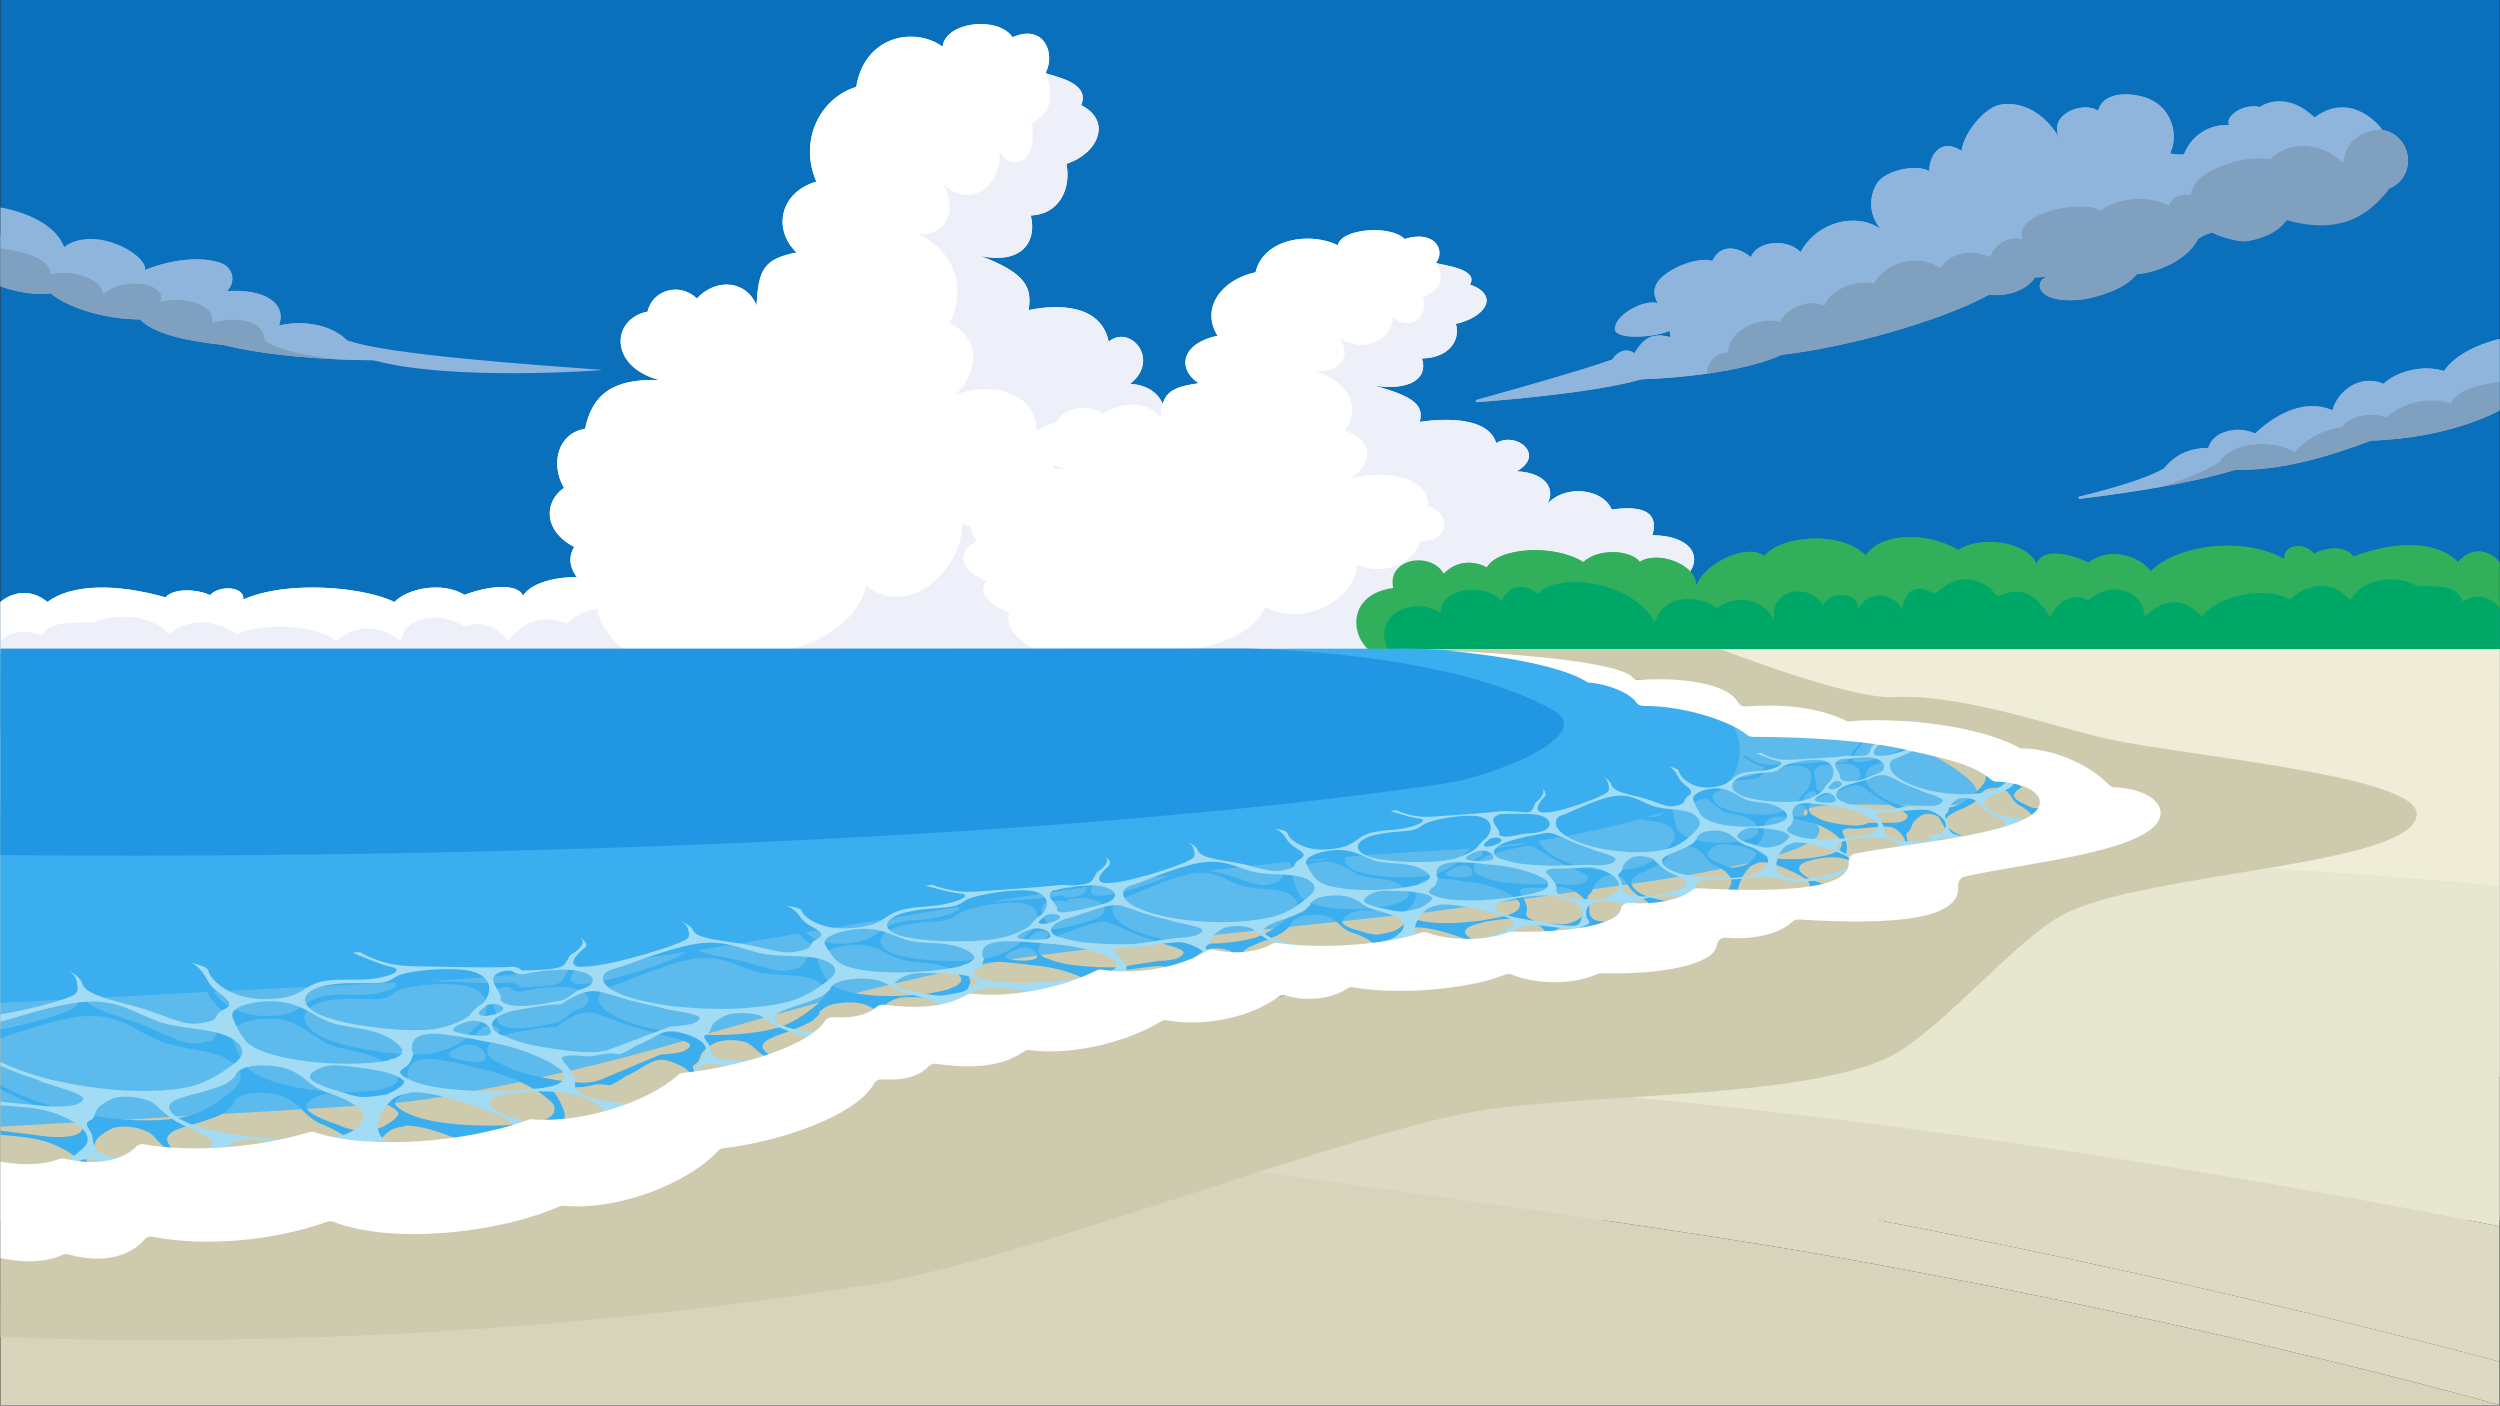<?xml version="1.0" encoding="UTF-8"?>
<svg id="_レイヤー_2" data-name="レイヤー 2" xmlns="http://www.w3.org/2000/svg" viewBox="0 0 1366.5 768.25">
  <rect x="0" y="0" width="1366.5" height="768.25" fill="#333333" stroke="none"/>
  <defs>
    <style>
      .cls-1 {
        fill: #efedd8;
      }

      .cls-2 {
        fill: #31af5b;
      }

      .cls-3 {
        fill: #cecaae;
      }

      .cls-4 {
        fill: #edf0f8;
      }

      .cls-5 {
        fill: #7fa0bf;
      }

      .cls-6 {
        fill: #fff;
      }

      .cls-7 {
        fill: #a2dbf4;
      }

      .cls-8 {
        fill: #d8d4bc;
      }

      .cls-9 {
        fill: #8ecde0;
      }

      .cls-10 {
        fill: #c2dcd6;
      }

      .cls-11 {
        fill: #5dbaed;
      }

      .cls-12 {
        fill: #4799ba;
      }

      .cls-13 {
        fill: #00a868;
      }

      .cls-14 {
        fill: #0a70bc;
      }

      .cls-15 {
        fill: #3aaeef;
      }

      .cls-16 {
        fill: #2197e4;
      }

      .cls-17 {
        fill: #e5e0c7;
      }

      .cls-18 {
        fill: #52a3cb;
      }

      .cls-19 {
        fill: #e7e6cf;
      }

      .cls-20 {
        fill: #90b5dd;
      }

      .cls-21 {
        fill: #ddd9c3;
      }
    </style>
  </defs>
  <g id="_レイヤー_1-2" data-name="レイヤー 1">
    <rect class="cls-14" x=".25" width="1366" height="376.77"/>
    <g>
      <path class="cls-20" d="M1221.25,61.78c-2.3,1.84-3.91,4.12-2.84,6.63-11.94-.73-21.23,6.89-24.57,15.83-3.05.69-7.67-.37-7.67-.37,4.58-9.71,1.37-23.89-11.02-29.61-6.8-3.14-25.14-5.85-28.3,6.3-8.08-5.57-28.13,1.99-21.01,15.16-9.91-16.71-23.64-20.35-32.89-18.39-7.56,1.6-18.99,13.81-20.82,25.12-11.34-7.37-17.66,2.39-17.56,11.09-7.52-4.05-23.89-.28-28.29,6.29-4.24,6.33-5.65,16.4,1.65,25.32-13.44-9.31-34.82-3.89-43.71,12.63-8.24-8.03-24.05-5.64-27.18,2.76-5.99-4.9-16.05-8.29-21.1,2.08-8.46-2.72-26.77,5.18-30.44,12.49-1.95,3.89-1.42,6.44.56,10.59-7.53-2.17-23.36,6.29-23.37,14.16,0,5.6,19.75,5.16,29.85,1.01,0,0,.85,2.7.38,3.41-11.46-3.23-15.69,2.77-19.59,8.83-3.92-3-9.07-1.32-12.03,3.4-15.51,5.68-58.2,17.65-74.22,22.09-.73.2-.55,1.29.21,1.23,17.6-1.36,66.96-5.66,89.58-12.48,20.83-.62,57.42-4.33,77.08-13.47,35.26-3.95,86.25-18.17,113.15-32.74,14.61,1.23,22.75-5.36,25.27-9.6,3.24.23,8.41-.69,8.41-.69-5.33.65-6.3,4.41-5.71,6.5,2.11,7.44,18.19,7.91,28.34,5.31,6.58-1.68,18.58-5.22,24.49-12.79,11.22-.92,27.26-7.34,33.66-19.35,1.82-1.2,4.08-2.69,7.89-3.43,1.46,1.41,13.98,5.43,18.8,4.66,5.87-.93,16.24-3.75,21.48-11.44,21.43-2.02,41.7-10.93,56.41-17.35.19-.08.4-.18.6-.28,14.61-6.93,11.58-28.64-4.31-31.62l-67.3-12.62c-4.9-.92-10.01.21-13.91,3.32Z"/>
      <g>
        <path class="cls-5" d="M1120.66,150.88c-.07,0-.15,0-.22.03.09-.01.16-.03.22-.03ZM932.88,204.25s-.1-10.77,11.64-11.77c-.35-11.74,17.76-20.01,28.36-16.53,3.08-6.48,14.15-13.3,24.21-8.95,3.5-9.84,19.77-14.6,27.13-12.04,6.88-13.16,26.5-16.02,36.43-8.37,4.85-8.62,17.7-10.81,26.99-6.07,2.3-7.07,11.23-12.35,17.69-9.74-5.05-14.87,33.01-21.97,42.91-15.73,8.57-7.07,26.7-8.69,37.23-2.66,2.57-5.83,7.12-6.68,12.15-5.85.16-13.35,29.58-22.51,43.22-19.51,9.15-9.64,27.04-10.56,39.79,1.86,2.35-18.5,20.31-18.08,20.31-18.08l.75-.66c.48.59.73.94.73.94,15.95,2.99,18.92,24.77,4.23,31.66-.17.08-.4.09-.52.24-14.99,20.06-33.27,23.69-56.41,17.35-5.24,7.7-15.61,10.5-21.48,11.45-4.83.76-17.34-3.25-18.8-4.66-3.81.74-6.07,2.22-7.89,3.42-6.39,12.01-22.44,18.44-33.66,19.35-5.91,7.57-17.91,11.11-24.49,12.79-10.15,2.6-26.23,2.13-28.34-5.31-.56-1.98.28-5.47,4.93-6.37.1-.01.19-.03.28-.04-.1.01-.19.02-.28.04-1.56.24-5.16.73-7.64.56-2.52,4.24-10.66,10.83-25.27,9.6-26.9,14.58-77.89,28.79-113.14,32.74-10.52,4.89-25.88,8.23-41.08,10.36Z"/>
        <path class="cls-20" d="M904.24,183.13c-9.96,1.76-21.55,1.01-21.54-3.28,0-7.87,15.84-16.33,23.37-14.16-1.99-4.15-2.51-6.71-.56-10.59,3.66-7.31,21.97-15.21,30.43-12.5,5.05-10.37,15.11-6.97,21.1-2.07,3.13-8.4,18.94-10.8,27.19-2.76,8.88-16.52,30.26-21.94,43.71-12.63-7.31-8.92-5.89-18.99-1.65-25.31,4.4-6.57,20.76-10.35,28.28-6.3-.09-8.69,6.23-18.46,17.57-11.08,1.83-11.32,13.26-23.52,20.81-25.13,9.25-1.96,22.98,1.69,32.89,18.39-7.12-13.16,12.94-20.73,21.01-15.15,3.17-12.14,21.51-9.44,28.31-6.3,12.38,5.72,15.6,19.91,11.01,29.62,0,0,4.62,1.06,7.68.37,3.34-8.95,12.62-16.57,24.57-15.84-1.03-2.4.41-4.59,2.55-6.39,3.9-3.27,9.14-4.51,14.16-3.56,0,0,13.29-10.07,30,5.67,0,0-21.08-4.91-21.66,14.26-4.98-1.12-10.8.14-16.25,5.63-12.86-4.97-39.83,1.43-48.39,15.07-4.28-1.06-8.57.34-11.9,4.56-.82-5.5-6.94-8.89-14.32-6.45,4.26-3.56,5.29-9.39,3.6-11.78-4.82-6.75-25.28-3.81-31.92,2.7-7.16-10.7-35.83-3.55-39.69,9.17-11.11-2.88-26.76,2.88-30.86,10.86-1.15,2.23-1.28,6.82,1.34,8.5-7.12,2.72-12.63,6.5-13.87,13.25-5.99-.61-11.28,4.61-13.59,9.9-6.99-1.04-18.03,1.92-21.43,11.13-6.51-7.69-20.58-8.78-30.35-1.97-12.63-4.37-30.23,2.82-32.97,13.81-8.18.23-17.43,6.97-16.81,12.32.55,4.69,10.83,6.42,16.59,5.37.55.92.15,3.55-.48,4.44-6.64-.33-14.26,1.67-15.78,6.85-7.55-2.28-21.35,1.87-24.27,7.91-7.32-3.67-20.19-.84-23.25,4.32-3.65-1.47-9.61-1.27-15.18.33l-.45-1.91c7.35-2.26,13.75-4.32,18.06-5.9,2.96-4.73,8.1-6.41,12.03-3.4,2.71-4.22,5.59-8.41,10.97-9.48,2.34-.47,5.15-.33,8.62.64.47-.71-.38-3.42-.38-3.42-2.36.97-5.26,1.74-8.31,2.27Z"/>
        <path class="cls-20" d="M1120.44,150.92c.07-.02.15-.03.22-.03-.06,0-.14.02-.22.03Z"/>
        <path class="cls-20" d="M1120.3,150.94c-.09.01-.18.03-.28.04.09-.02.18-.03.28-.04Z"/>
        <path class="cls-20" d="M853.28,209.75c2.64-2.45,6.43-4.3,10.41-5.43,5.58-1.6,11.53-1.8,15.18-.33,3.05-5.16,15.92-7.99,23.25-4.32,2.92-6.03,16.72-10.19,24.27-7.91,1.52-5.18,9.14-7.18,15.78-6.85.63-.89,1.03-3.52.48-4.44-5.76,1.05-16.04-.68-16.59-5.37-.63-5.35,8.62-12.09,16.81-12.32,2.73-10.99,20.34-18.18,32.97-13.81,9.77-6.81,23.84-5.72,30.35,1.97,3.39-9.21,14.43-12.18,21.43-11.13,2.32-5.29,7.61-10.51,13.59-9.9,1.24-6.75,6.75-10.54,13.87-13.25-2.62-1.68-2.49-6.28-1.34-8.5,4.1-7.98,19.75-13.74,30.86-10.86,3.86-12.72,32.52-19.87,39.69-9.17,6.64-6.5,27.1-9.45,31.92-2.7,1.7,2.4.67,8.22-3.6,11.78,7.38-2.43,13.5.96,14.32,6.45,3.33-4.22,7.62-5.62,11.9-4.56,8.56-13.64,35.52-20.04,48.39-15.07,5.45-5.49,11.27-6.76,16.25-5.63.58-19.17,21.66-14.26,21.66-14.26,18.66-13.65,33.24,1.91,36.59,6.01l-.75.66s-17.96-.42-20.31,18.08c-12.75-12.43-30.64-11.5-39.79-1.86-13.64-3-43.07,6.17-43.22,19.51-5.03-.83-9.58.02-12.15,5.85-10.53-6.03-28.66-4.4-37.23,2.66-9.89-6.24-47.96.86-42.91,15.73-6.47-2.61-15.39,2.68-17.69,9.74-9.3-4.74-22.14-2.55-26.99,6.07-9.93-7.64-29.56-4.79-36.43,8.37-7.36-2.56-23.62,2.2-27.13,12.04-10.06-4.35-21.13,2.47-24.21,8.95-10.6-3.49-28.71,4.79-28.36,16.53-11.74,1-11.64,11.77-11.64,11.77-13.22,1.86-26.32,2.82-36,3.11-16.33,4.92-46.6,8.52-68.79,10.66,2.07-.25,15.53-2.07,25.19-8.28Z"/>
        <path class="cls-20" d="M863.24,202.41l.45,1.91c-3.97,1.13-7.77,2.98-10.41,5.43-9.66,6.21-23.12,8.03-25.19,8.28-.18.01-.28.02-.28.02-8.47.82-15.74,1.41-20.57,1.79-.71.05-.83-1.05-.14-1.24,11.57-3.21,37.05-10.34,56.15-16.19Z"/>
      </g>
    </g>
    <g>
      <path class="cls-6" d="M683.58,327.13s-9.93-10.7-26.89-5.37c-7.37-5.93-17.69-6.52-26.54-2.96-7-9.38-41.47-11.11-59.57-2.51-9.26-6.64-29.27-5.68-34.84-.11-11.11-5.58-35.97,1.5-34.61,11.42-5.9-11.62-37.6-11.62-47.18-5.58-9.82-9.55-47.09-12.15-62.67-.26-9.72-11.05-38.1-11.05-57.04-2.58-12.54-6.43-41.37-4.71-48.34,6.48-3.24-7.46-20.3-5.03-31.97-.52-12.67-7.64-31.69-3.23-38.34,3.94-17.06-8.39-58.92-11.98-82.67-1.36,1.13-7.04-12.94-8.2-18.11-2.4-6.96-3.32-19.95-4-24.33,1.19-27.28-7.71-51.69-7.25-64.51,2.55-13.87-11.14-25.73,0-25.73,0v40.17s683.33,0,683.33,0v-42.1Z"/>
      <g>
        <path class="cls-6" d="M447.84,351.62c3.48-12.37-19.15-18.77-30.33-6.72-4.53-7.39-22.76-5.75-21.29,1.96-6.64-9.49-22.12-7.71-27.28,0-2.21-9.49-8.72-11.86-20.64-7.12-13.58-10.67-29.79-7.9-38.34,1.19-15.39-5.51-23.92-.62-32.44,9.51-5.9-9.05-16.96-11.29-23.43-7.72-14.68-9.99-34.46-4.19-34.81,7.72-12.16-9.05-24.33-9.3-35.38,0-11.8-9.3-40.63-10.23-54.29-3.87-14.78-10.09-29.76-6.82-37.13.3-8.4-10.67-28.64-12.03-41.32-6.65-14.31.02-25.17,0-28.14,7.24-13.85-6.31-22.76,2.98-22.76,2.98v-21.39s11.86-11.14,25.73,0c12.82-9.8,37.23-10.26,64.51-2.55,4.39-5.18,17.37-4.51,24.33-1.19,5.18-5.79,19.25-4.63,18.11,2.4,23.75-10.62,65.6-7.03,82.67,1.36,6.65-7.16,25.67-11.58,38.34-3.94,11.66-4.5,28.72-6.94,31.96.52,6.98-11.19,35.8-12.91,48.34-6.48,18.94-8.48,47.32-8.48,57.04,2.57,15.57-11.89,52.84-9.29,62.66.26,9.59-6.04,41.29-6.04,47.19,5.58-1.37-9.92,23.5-16.99,34.6-11.41,5.57-5.58,25.58-6.54,34.84.1,18.1-8.6,52.57-6.87,59.57,2.51,8.85-3.56,19.17-2.96,26.54,2.96,16.95-5.33,26.88,5.37,26.88,5.37v22.01s-19.01-14.34-32.28-8.82c-9.58-5.52-28.01-5.52-35.38,2.99-3.69-8.51-15.48-8.51-22.12-3.56-10.44-10.08-58.1-6.89-72.25,13.2-6.34-14.38-29.74-12.45-38.4-6.52-10.26-5.93-26.5-6.21-35.3,5.21Z"/>
        <path class="cls-4" d="M417.5,344.9c11.18-12.05,33.81-5.65,30.33,6.72,8.8-11.41,25.05-11.14,35.3-5.21,8.66-5.93,32.06-7.86,38.4,6.52,14.15-20.09,61.81-23.28,72.25-13.2,6.64-4.95,18.43-4.95,22.12,3.56,7.37-8.51,25.8-8.51,35.38-2.99,13.27-5.52,32.28,8.82,32.28,8.82v20.09H.25v-18.79s8.92-9.3,22.76-2.98c2.97-7.24,13.84-7.22,28.14-7.24,12.68-5.38,32.91-4.01,41.32,6.65,7.37-7.12,22.35-10.39,37.13-.3,13.66-6.36,42.49-5.43,54.29,3.87,11.06-9.3,23.22-9.05,35.38,0,.35-11.91,20.13-17.71,34.81-7.72,6.48-3.57,17.54-1.33,23.43,7.72,8.52-10.12,17.05-15.02,32.44-9.51,8.54-9.09,24.75-11.86,38.34-1.19,11.92-4.74,18.43-2.37,20.64,7.12,5.16-7.71,20.64-9.49,27.28,0-1.48-7.71,16.76-9.35,21.29-1.96Z"/>
      </g>
    </g>
    <g>
      <g>
        <path class="cls-6" d="M515.21,25.51c1.65-13.76,30.38-16.85,38.26-5.14,17.2-7.67,23.68,9.02,17.99,19.5,3.53,1.86,24.95,4.79,19.49,17.62,17.17,8.63,9.21,26.5-8.06,32.05,2.83,14.06-4.49,27.83-19.45,28.21,3.76,16.64-7.3,26.5-27.38,22.19,24.84,9.45,28.14,17.23,26.15,29.58,15.76-3.38,39.58-3.38,43.81,17.27,11.67-9.87,28.57,9.87,11.67,23.04,18.16.9,24.23,17.36,15.24,31.19,8.99-21.31,33.9-18.62,39.39,0,21.09-4.26,26.54,5.02,23.29,20.96,25.55.22,30.66,23.19,15.43,38.21,7.41,14.07,5.75,28.44-11.91,36.66,3.14,16.13-14.64,17.93-14.64,17.93h-343.48s-18.09-12.99-14.16-29.95c-12.38-6.68-18.59-16.86-12.97-25.88-17.12-8.93-16.47-24.71-5.62-32.27-7.76-13.76-2.98-29.92,11.56-32.32,3.85-18.55,14.86-27.53,40.53-26.63-27.87-7.48-26.14-33.49-6.4-37.4,2.79-11.97,17.61-16.16,26.97-7.18,10.46-11.37,27.3-9.87,32.61,3.91.97-19.47,3.77-25.58,21.89-29.04-13.05-12.39-9.36-32.91,10.82-38.76-9.72-22.29,1.84-45.63,21.78-51.77,4.69-28.27,32.07-32.93,47.21-21.98Z"/>
        <g>
          <path class="cls-6" d="M635.31,236.47c-.63,1.53-1.42,3.06-2.39,4.55.7-1.67,1.5-3.18,2.39-4.55Z"/>
          <path class="cls-6" d="M501.53,127.84c22.61,10.15,26,32.66,17.45,48.84,16.71,7.28,16.71,26.53,2.95,39.39,16.26-7.38,46.25-3.84,44.71,22.04,15.69,7.69,10.15,30.77-3.87,28.01-4.74,19.76-21.47,28.94-36.71,19.76,0,25.72-29.09,52.37-52.54,34.34-6.97,27.21-40.36,34.18-40.36,34.18v.39h-92.15s-18.09-12.99-14.17-29.96c-12.37-6.67-18.59-16.84-12.97-25.87-17.13-8.94-16.47-24.72-5.61-32.27-7.77-13.77-2.98-29.93,11.55-32.31,3.85-18.56,14.86-27.54,40.53-26.64-27.86-7.49-26.14-33.5-6.4-37.41,2.79-11.96,17.62-16.16,26.97-7.17,10.46-11.37,27.31-9.87,32.62,3.9.97-19.46,3.77-25.58,21.88-29.04-13.04-12.38-9.35-32.91,10.82-38.75-9.72-22.29,1.85-45.63,21.79-51.78,4.69-28.26,32.07-32.92,47.21-21.97,1.65-13.77,30.38-16.86,38.26-5.15,17.2-7.67,23.67,9.03,17.99,19.51v.02c.31.62,9.39,19.68-7.63,27.35,4.18,20.09-10.17,28.04-17.35,15.63.91,19.74-17.44,31.69-30.91,17.45,8.56,16.08,0,29.4-14.05,27.51Z"/>
          <path class="cls-4" d="M518.98,176.68c8.55-16.19,5.16-38.69-17.45-48.84,14.05,1.89,22.61-11.43,14.05-27.51,13.46,14.24,31.82,2.29,30.91-17.45,7.18,12.41,21.52,4.46,17.35-15.63,17.02-7.67,7.94-26.73,7.64-27.35,3.57,1.84,24.94,4.79,19.48,17.61,17.17,8.62,9.21,26.5-8.06,32.05,2.83,14.07-4.48,27.82-19.45,28.21,3.76,16.64-7.3,26.5-27.39,22.18,24.84,9.45,28.15,17.23,26.15,29.6,15.75-3.38,39.58-3.38,43.8,17.26,11.67-9.87,28.58,9.87,11.67,23.03,16.2.81,22.78,13.99,17.63,26.64-.89,1.37-1.69,2.89-2.39,4.55.98-1.5,1.76-3.03,2.39-4.55,10.38-16.25,31.94-12.62,37,4.55,21.08-4.26,26.53,5.02,23.29,20.96,25.54.22,30.65,23.19,15.43,38.21,7.41,14.08,5.75,28.43-11.91,36.66,3.15,16.13-14.64,17.93-14.64,17.93h-251.33v-.39s33.39-6.97,40.36-34.18c23.45,18.03,52.54-8.62,52.54-34.34,15.24,9.19,31.97,0,36.71-19.76,14.02,2.76,19.56-20.32,3.87-28.01,1.54-25.87-28.45-29.41-44.71-22.04,13.76-12.87,13.76-32.11-2.95-39.39Z"/>
        </g>
      </g>
      <g>
        <path class="cls-6" d="M731.28,134.1c1.57-9.23,28.95-11.29,36.46-3.44,16.39-5.14,22.57,6.05,17.14,13.07,3.36,1.24,23.77,3.21,18.57,11.81,16.36,5.78,8.77,17.76-7.68,21.48,2.69,9.43-4.27,18.65-18.54,18.91,3.58,11.15-6.96,17.76-26.09,14.87,23.67,6.33,26.82,11.55,24.91,19.83,15.02-2.27,37.72-2.27,41.74,11.57,11.12-6.62,27.23,6.62,11.12,15.44,17.31.6,23.09,11.63,14.52,20.9,8.57-14.29,32.3-12.48,37.53,0,20.1-2.85,25.29,3.36,22.19,14.05,24.34.15,29.21,15.54,14.7,25.61,7.06,9.43,5.48,19.06-11.35,24.57,2.99,10.81-13.95,12.02-13.95,12.02h-327.31s-17.24-8.71-13.49-20.07c-11.8-4.48-17.71-11.3-12.36-17.34-16.32-5.99-15.69-16.56-5.35-21.63-7.4-9.23-2.84-20.06,11.01-21.66,3.67-12.43,14.16-18.45,38.62-17.85-26.56-5.01-24.91-22.45-6.1-25.07,2.66-8.02,16.78-10.83,25.7-4.81,9.97-7.62,26.01-6.62,31.07,2.62.92-13.05,3.59-17.14,20.86-19.46-12.43-8.3-8.92-22.06,10.31-25.98-9.26-14.94,1.75-30.58,20.76-34.7,4.47-18.94,30.56-22.07,44.99-14.73Z"/>
        <g>
          <path class="cls-6" d="M845.73,275.49c-.6,1.02-1.35,2.05-2.28,3.05.67-1.12,1.43-2.13,2.28-3.05Z"/>
          <path class="cls-4" d="M653.09,354.79v-.26s31.82-4.67,38.46-22.91c22.35,12.08,50.07-5.78,50.07-23.02,14.52,6.16,30.46,0,34.98-13.23,13.36,1.84,18.64-13.63,3.69-18.78,1.47-17.34-27.11-19.71-42.6-14.77,13.11-8.62,13.11-21.52-2.81-26.4,8.15-10.85,4.92-25.93-16.63-32.73,13.39,1.25,21.55-7.67,13.39-18.45,12.83,9.54,30.32,1.54,29.45-11.7,6.84,8.32,20.51,2.99,16.53-10.47,16.22-5.14,7.57-17.92,7.28-18.33,3.4,1.23,23.77,3.21,18.56,11.8,16.36,5.78,8.78,17.76-7.68,21.48,2.7,9.43-4.27,18.65-18.53,18.91,3.58,11.15-6.96,17.76-26.1,14.87,23.67,6.32,26.82,11.54,24.92,19.83,15.01-2.27,37.72-2.27,41.74,11.57,11.12-6.62,27.23,6.62,11.12,15.44,15.44.54,21.71,9.38,16.8,17.85-.85.92-1.61,1.93-2.28,3.05.93-1,1.68-2.03,2.28-3.05,9.89-10.89,30.44-8.46,35.26,3.05,20.09-2.85,25.28,3.37,22.19,14.05,24.34.15,29.21,15.54,14.7,25.61,7.06,9.44,5.48,19.06-11.35,24.57,3,10.81-13.95,12.02-13.95,12.02h-239.49Z"/>
          <path class="cls-6" d="M665.54,183.53c-9.26-14.94,1.76-30.58,20.76-34.7,4.47-18.94,30.56-22.06,44.99-14.73,1.57-9.23,28.95-11.3,36.46-3.45,16.39-5.14,22.56,6.05,17.14,13.08h.01c.29.43,8.94,13.2-7.28,18.34,3.98,13.46-9.69,18.79-16.53,10.47.87,13.23-16.62,21.24-29.45,11.7,8.16,10.78,0,19.7-13.39,18.45,21.55,6.79,24.78,21.88,16.63,32.73,15.92,4.88,15.92,17.78,2.81,26.4,15.49-4.94,44.07-2.57,42.6,14.77,14.95,5.15,9.67,20.62-3.69,18.78-4.52,13.23-20.46,19.39-34.98,13.23,0,17.24-27.72,35.1-50.07,23.02-6.64,18.24-38.46,22.91-38.46,22.91v.26h-87.81s-17.24-8.71-13.5-20.08c-11.79-4.47-17.71-11.29-12.36-17.34-16.32-5.99-15.69-16.57-5.35-21.63-7.4-9.23-2.84-20.06,11.01-21.66,3.67-12.44,14.16-18.46,38.62-17.85-26.55-5.02-24.91-22.45-6.1-25.07,2.66-8.02,16.79-10.83,25.7-4.81,9.97-7.62,26.02-6.62,31.08,2.62.92-13.05,3.59-17.15,20.85-19.47-12.43-8.3-8.91-22.05,10.31-25.97Z"/>
        </g>
      </g>
    </g>
    <g>
      <path class="cls-20" d="M1366.25,224.31s-26.43,15.2-70.19,16.52c-22.26,8.32-49.79,16.81-73.94,15.86-26.86,8.33-66.58,13.69-85.31,15.91-.75.09-.94-1-.21-1.18,13.15-3.15,35.49-9.09,46.29-15.39,6.79-8.59,15.85-11.21,24.14-11.21,2.7-9.69,16.22-7.97,25.7-7.92,9-8.59,25.81-19.82,42.2-12.6,2.64-10.27,14.71-20.07,27.92-14.54,7.17-6.93,21.88-10.58,33.09-6.93,8.41-12.9,30.31-17.53,30.31-17.53v39Z"/>
      <g>
        <path class="cls-5" d="M1366.25,208.72v15.59s-26.43,15.21-70.19,16.53c-22.26,8.32-49.79,16.81-73.94,15.86-12.14,3.77-26.92,6.93-41.2,9.46,0,0,22.03-6.76,32.62-14.09,5.29-10.58,30.53-12.23,40.65-4.94,5.95-7.29,17.69-13.39,26.11-13.57,2.64-5.95,15.74-8.87,23.79-5.45,9-7.75,22.47-11.74,35.6-7.75,4.06-9.69,26.21-11.65,26.21-11.65h.34Z"/>
        <path class="cls-20" d="M1366.25,185.32v23.41h-.34s-22.15,1.96-26.21,11.65c-13.12-3.99-26.59,0-35.6,7.75-8.06-3.42-21.15-.5-23.79,5.45-8.42.18-20.16,6.27-26.11,13.57-10.12-7.29-35.36-5.64-40.65,4.94-10.6,7.33-32.62,14.09-32.62,14.09-17.29,3.07-33.85,5.23-44.12,6.44-.75.09-.94-1-.2-1.17,13.15-3.15,35.49-9.09,46.28-15.4,6.79-8.59,15.85-11.21,24.14-11.21,2.7-9.7,16.44-12.25,25.71-7.92,9-8.59,25.81-19.82,42.2-12.6,2.64-10.27,14.71-20.07,27.92-14.54,7.17-6.93,21.88-10.58,33.09-6.93,8.41-12.9,30.31-17.53,30.31-17.53Z"/>
      </g>
    </g>
    <g>
      <path class="cls-20" d="M35.12,135.08c13.56-11.17,45.41,3.65,44.18,12.48,9.34-3.85,27.57-8.55,41.24-3.85,6.86,2.36,8.64,10.17,3.53,15.39,20.7-1.28,32.94,6.75,28.38,18.87,14.18-3.43,29.31,0,37.29,8.15,22.98,7.76,89.3,15.87,139.33,16.08,1.52,0-66.16,1.56-124.96-5.32-25.28,0-59.33-2.55-82.04-8.34-22.79-2.42-38.49-6.64-45.58-13.95-20.26-.04-40.51-7.08-48.75-14.27-14.04,1.66-27.47-3.87-27.47-3.87v-28.13s17.98-8.86,34.87,6.77Z"/>
      <g>
        <path class="cls-5" d="M144.76,186.13c0-8.15-9.54-14.6-28.78-9.84,2.02-7.12-9.12-14.87-28.36-11.55,4.51-9.13-18.74-14.83-31.4-3.88,1.01-6.09-13.02-14.39-28.5-10.96,0-11.73-27.47-14.12-27.47-14.12v20.65s13.43,5.54,27.47,3.88c8.24,7.19,28.5,14.23,48.76,14.27,7.09,7.31,22.79,11.54,45.58,13.95,17.43,4.44,41.55,6.98,63.25,7.92-9.42-1.01-31.36-3.98-40.54-10.33Z"/>
        <path class="cls-20" d="M115.98,176.29c19.24-4.76,28.78,1.69,28.78,9.84,9.18,6.36,31.12,9.32,40.54,10.33,6.57.29,12.92.43,18.79.43,42.28,11.73,126.47,5.43,124.96,5.32-39.98-3-116.35-8.31-139.33-16.07-7.98-8.15-23.1-11.58-37.29-8.15,4.56-12.13-7.68-20.15-28.37-18.87,5.11-5.22,3.33-13.03-3.53-15.39-13.67-4.7-31.91,0-41.25,3.85,1.24-8.83-28.17-24.8-44.17-12.48C28.54,117.56.25,113.43.25,113.43v22.36s27.47,2.39,27.47,14.12c15.48-3.43,29.51,4.87,28.5,10.96,12.66-10.96,35.91-5.26,31.4,3.88,19.25-3.32,30.38,4.43,28.36,11.55Z"/>
      </g>
    </g>
    <g>
      <path class="cls-2" d="M751.42,347.85s22.74-40.45,37.76-34.2c6.53-6.94,15.67-7.64,23.51-3.47,6.2-10.98,36.74-13.01,52.77-2.93,8.21-7.78,25.93-6.66,30.87-.12,9.84-6.53,31.86,1.75,30.66,13.37,5.22-13.6,28.88-23.6,37.37-16.53,8.7-11.18,41.72-14.23,55.51-.31,8.61-12.94,33.75-12.94,50.53-3.02,11.11-7.53,36.64-5.52,42.82,7.59,2.87-8.74,17.99-5.89,28.32-.61,11.22-8.94,28.07-3.78,33.96,4.61,15.11-9.83,52.19-19.03,73.23-6.59-1-8.24,11.46-9.6,16.05-2.81,6.16-3.89,17.67-4.68,21.55,1.39,24.16-9.03,45.79-8.49,57.14,2.98,12.29-13.04,22.8,0,22.8,0v52.04h-605.32s-9.52-11.37-9.52-11.37Z"/>
      <g>
        <path class="cls-2" d="M761.51,321.39c-31.91,4.32-21.17,40.21-.58,37.84-14.24-21.34,9.6-34.52,26.58-24.26,0-14.83,26.83-16.06,33.36-6.09,3.26-9.97,13.71-9.97,19.59-4.17,9.24-11.8,51.47-8.07,64,15.45,5.61-16.84,26.34-14.58,34.02-7.63,9.09-6.94,23.48-7.27,31.27,6.1-3.08-14.49,16.97-21.98,26.87-7.87,4.01-8.65,20.16-6.73,18.86,2.29,5.88-11.11,19.59-9.02,24.16,0,1.96-11.11,7.73-13.88,18.29-8.33,12.03-12.5,26.39-9.25,33.96,1.39,13.63-6.45,21.19-.72,28.74,11.13,5.22-10.59,15.02-13.21,20.76-9.04,13.01-11.69,30.53-4.9,30.84,9.04,10.77-10.59,21.55-10.88,31.35,0,8.3-12.26,35.99-16.97,48.09-9.53,13.09-11.81,26.36-7.99,32.89.34,7.44-12.48,25.37-14.09,36.6-7.78,12.67.03,22.3,0,24.93,8.48,12.27-7.39,20.16,3.49,20.16,3.49v-25.04s-10.51-13.04-22.8,0c-11.35-11.47-32.98-12.01-57.14-2.98-3.88-6.07-15.39-5.28-21.55-1.39-4.58-6.79-17.05-5.43-16.04,2.81-21.04-12.44-58.16-8.58-73.23,6.59-5.89-8.38-22.74-13.55-33.96-4.61-10.33-5.27-25.44-8.13-28.32.61-6.18-13.11-31.71-15.12-42.82-7.59-16.78-9.92-41.92-9.92-50.53,3.02-13.79-13.93-46.81-10.88-55.51.31-8.49-7.07-32.14,2.92-37.37,16.53,1.21-11.62-20.82-19.9-30.65-13.37-4.93-6.53-22.66-7.66-30.87.12-16.03-10.07-46.56-8.04-52.76,2.93-7.84-4.16-16.98-3.47-23.51,3.47-6.72-12.35-31.24-8.8-27.67,7.74Z"/>
        <path class="cls-13" d="M787.52,334.97c-16.98-10.26-40.83,2.92-26.58,24.26h605.31v-27s-7.9-10.88-20.16-3.49c-2.63-8.48-12.26-8.45-24.93-8.48-11.23-6.3-29.16-4.7-36.6,7.78-6.53-8.33-19.8-12.16-32.89-.34-12.1-7.44-39.79-2.73-48.09,9.53-9.79-10.88-20.57-10.59-31.35,0-.31-13.94-17.83-20.73-30.84-9.04-5.74-4.17-15.54-1.55-20.76,9.04-7.55-11.85-15.1-17.58-28.74-11.13-7.57-10.64-21.93-13.89-33.96-1.39-10.56-5.55-16.33-2.78-18.29,8.33-4.57-9.02-18.29-11.11-24.16,0,1.31-9.02-14.85-10.94-18.86-2.29-9.91-14.11-29.95-6.62-26.87,7.87-7.8-13.37-22.19-13.04-31.27-6.1-7.67-6.94-28.4-9.2-34.02,7.63-12.53-23.51-54.76-27.25-64-15.45-5.88-5.8-16.33-5.8-19.59,4.17-6.53-9.97-33.36-8.73-33.36,6.09Z"/>
      </g>
    </g>
    <g>
      <rect class="cls-21" x=".25" y="354.79" width="1366" height="312.24" transform="translate(1366.5 1021.82) rotate(-180)"/>
      <polygon class="cls-1" points=".25 444.78 1366.25 588.55 1366.25 354.79 .25 354.79 .25 444.78"/>
      <g>
        <path class="cls-10" d="M1167.16,608.3c.98.27,1.01.22,0,0h0Z"/>
        <path class="cls-19" d="M1072.88,520.3c1.01.14,1.04.03,0,0h0Z"/>
        <path class="cls-21" d="M934.59,628.09c-153.27-19.61-279.57-35.81-489.37-37.07-1.05,0,323.17,28.93,540.45,68.3,207.19,37.55,380.57,85.02,380.57,85.02v-73.97s-349.58-72.55-633.59-80.45c74.77,10.91,143.54,23.84,201.94,38.18,1,.12.93.23,0,0Z"/>
        <path class="cls-9" d="M934.59,628.09c.93.23,1,.12,0,0h0Z"/>
        <path class="cls-10" d="M873.75,520.43c-1.04-.06-1.04.02,0,0h0Z"/>
        <path class="cls-12" d="M609.38,647.83c.93.26.98.2,0,0h0Z"/>
        <path class="cls-19" d="M474.4,471.3c302.58,12.95,435.54,25.92,598.48,49,1.04.03,1.01.14,0,0-24.18-.62-89.97-1.78-199.12.13,237.3,12.95,492.49,78.08,492.49,78.08v-72.21s-105.66-22.69-204.87-29.98c-151.4-11.13-368.3-17.02-686.82-25.76-1.08-.03-1.23.7-.15.75Z"/>
        <path class="cls-18" d="M454.21,608.71c-.45-.08-.7-.12-.72-.12.07.02.31.06.72.12Z"/>
        <path class="cls-12" d="M445.23,669.32c.94.34,1.01.2,0,0h0Z"/>
        <path class="cls-19" d="M322.11,493.47c77.89,5.03,275.61,11.47,461.78,37.95,197.34,28.08,273.44,46.94,383.27,76.88,1.01.22.98.27,0,0-91.76-19.15-178.01-33.73-383.27-46.76-118.8-7.54-272.59,3.66-272.59,3.66,76.61,6.12,151.59,14.53,221.35,24.71h.01c284,7.9,633.59,80.45,633.59,80.45v-71.86s-255.19-65.12-492.49-78.08c-1.04.02-1.04-.06,0,0,109.15-1.91,174.95-.75,199.12-.13-162.94-23.07-295.89-36.05-598.48-49-1.08-.05-.93-.78.15-.75,318.53,8.74,535.42,14.63,686.82,25.76,99.21,7.3,204.87,29.98,204.87,29.98v-42.04s-127.69-13.7-445.29-25.29C564.13,445.95.25,446.49.25,446.49v20.85s353.98,2.66,571.75,32.62c1,.14.68.82-.34.77-101.48-5.74-210.49-7.55-249.41-8.03-1.06-.01-1.19.71-.14.78Z"/>
        <path class="cls-18" d="M147.68,613.43c-1.04-.07-1.05-.02,0,0h0Z"/>
        <path class="cls-1" d="M.25,446.49s563.87-.54,920.7,12.48c317.6,11.59,445.29,25.29,445.29,25.29v-129.47H.25v91.7Z"/>
        <path class="cls-19" d="M322.11,493.47c-1.05-.07-.93-.79.14-.78,38.92.49,147.93,2.29,249.41,8.03,1.02.06,1.34-.63.34-.77C354.23,470,.25,467.34.25,467.34v90.48s245.15-4.95,327.06-2.64c61.17,1.72,123.09,5.15,183.98,10.02,0,0,153.79-11.19,272.59-3.66,205.27,13.03,291.51,27.61,383.27,46.76-109.83-29.94-185.94-48.8-383.27-76.88-186.17-26.48-383.89-32.92-461.78-37.95Z"/>
        <path class="cls-21" d="M732.64,589.91c-69.76-10.18-144.74-18.59-221.35-24.71-60.9-4.87-122.82-8.3-183.98-10.02-81.9-2.31-327.06,2.64-327.06,2.64v73.86s254.25-.09,444.97,37.64c-79.32-29.3-190.4-48.89-297.55-55.89-1.05-.02-1.04-.07,0,0,168.04,3.5,270.6,11.63,362.59,21.55,107.53,11.6-26.46-12.16,99.1,12.85-156.7-43.21,7.88-9.78-155.17-39.12-.41-.06-.66-.1-.72-.12.03,0,.27.04.72.12,206.95,28.41,440,58.6,555.93,79.59,212.56,38.48,356.11,79.7,356.11,79.7v-23.67s-173.38-47.47-380.57-85.02c-217.28-39.37-541.5-68.31-540.45-68.3,209.8,1.26,336.1,17.47,489.37,37.07-58.4-14.33-127.17-27.27-201.94-38.18h-.01Z"/>
        <path class="cls-8" d="M147.68,613.43c107.14,7,218.22,26.59,297.55,55.89,1.01.2.94.34,0,0C254.5,631.58.25,631.68.25,631.68v136.32h1365.99s-143.55-41.22-356.11-79.7c-115.92-20.99-348.98-51.18-555.93-79.59,163.04,29.34-1.53-4.09,155.17,39.12.98.2.93.26,0,0-125.56-25.01,8.42-1.25-99.1-12.85-91.99-9.92-194.55-18.05-362.59-21.55Z"/>
      </g>
    </g>
    <path class="cls-3" d="M.25,730.67s221.47,12.53,474.97-28.47c83.28-13.47,241.66-76.28,324.27-93.38,56.72-11.74,176.51-6.85,229.81-29.54,29.28-12.47,70.93-65.16,99.2-79.77,44.43-22.97,192.46-26.23,192.46-54.7,0-20.95-126.19-31.57-168.54-40.83-29.29-6.4-78.74-24.71-117.72-22.96-24.46,1.1-94.35-26.24-94.35-26.24H.94l-.69,375.88Z"/>
    <path class="cls-11" d="M.25,439.99v175.82s143.39-7.87,210.24-12.4c35.43-2.4,112.99-19.71,156.56-32.56,55.74-16.44,142.45-41.28,203.18-48.97,66.01-8.36,208.23-23.06,208.23-23.06,4.99-.53,105.51-14.52,110.45-15.31,0,0,132.06-16.9,100.85-35.31-21.81-12.86,54.16-7.05,71.66-7.73,53.51-2.07-20.89-35.61-20.89-35.61l-63.03-14.97L.25,439.99Z"/>
    <path class="cls-15" d="M930.61,383.91c25.59,6.77,27.56,42.15,2.84,51.61-35.72,13.65-83.81,26.15-144.14,29.2-222.8,11.27-407.78,65.84-566.43,72.1-53.08,2.09-222.63,11.41-222.63,11.41v-190.41s666.53,11.72,896.68,13.72c10.4,5.26,21.99,9.29,33.68,12.38Z"/>
    <path class="cls-15" d="M688.44,391.98c52.43,0,138.81-2.09,209.62-6.14-34.46-31.05-127.77-31.3-127.77-31.3L.25,355v45.01s139.84,2.93,259.67,2.87c85.82-.04,281.83-10.89,428.53-10.89Z"/>
    <path class="cls-16" d="M788.88,428.41C474.43,474.24.25,467.34.25,467.34v-112.8s682.05,0,682.05,0c0,0,109.03,1.13,166.74,33.71,24.09,13.6-32.77,36.17-60.15,40.16Z"/>
    <path class="cls-17" d="M176.07,548.19c.02.06,0,.02,0,0h0Z"/>
    <path class="cls-17" d="M371.18,537.34s0,.02,0,.03c0,.02,0-.01,0-.03Z"/>
    <path class="cls-17" d="M635.63,477.99s0-.01,0,0h0Z"/>
    <path class="cls-17" d="M635.63,478.01s0-.02,0-.02c0,0,0,.01,0,.02Z"/>
    <path class="cls-17" d="M921.97,399.99s0,0,0,.02c0,0,0,0,0-.02Z"/>
    <path class="cls-17" d="M787.06,369.6s0,0,0,0c0,0,0,0,0,0Z"/>
    <path class="cls-17" d="M942.33,434.19s0,.02,0,0h0Z"/>
    <path class="cls-17" d="M635.63,478.02s0,0,0,0c0,0,0,.01,0,0Z"/>
    <polygon class="cls-6" points="291.44 535.36 291.44 535.36 291.44 535.36 291.44 535.36"/>
    <path class="cls-6" d="M855.41,373.03s0,0,0,0c0,0,0,0,0,0,0,0,0,0,0,0Z"/>
    <path class="cls-15" d="M1118.73,460.4c-4.27-1.5-4.3-4.24-4-6.76.26-2.17.96-4.27,2.1-6.13.4-.65.47-1.12.96-1.76.02-.13.09-.26.16-.38l-3.23-3.8c-1.23.22-2.31.32-2.79.18l-1.91-.58c-3.17-1.66-8.03-3.19-9.11-5.79-.73-1.76,2.13-4.06,4.21-5.09l-1.75-1.67c-7.33-.68-14.16-2.91-16.29-7.18-.93-1.86-2.05-8.29-1.9-10.21l-3.47-.53c-1.09,1.7-.69,2.82-4.31,3.85-2.16.61-3.35.77-5.51-.11-2.71-1.11-5.77-3.26-8.62-4.6-2.44-1.15-5.25-2.08-7.69-3.14l-8.84-1.35c-3.95,3.48-21.01,10.02-27.64,11.12-.95.16-4.32.31-5.1-.14-3.13-1.8,2.04-7.66,3.57-9.37,1.61-1.81,3.51-3.52,5.34-5.26l-6.15-.94c2.26,2.69.02,5.37-1.84,7.63-.47.57-1.41,1.21-1.87,1.79-1.21,1.51-1.97,4.66-3.71,5.7-2,1.19-5.69,1.13-9.17.97-.44-.64-1.11-.9-1.84-.72-.84.2-1.69.37-2.66.48-5.96.69-14.96.94-21.37,1.21-3.33.14-7.86.57-11.06-.2-3.48-.84-6.79-2.71-8.72-4.53l-2.1.34c.15.3.55.48.92.69,2.27,1.34,5.36,3.16,7.96,4.21,1.37.55,2.84.45,2.82,1.68-.03,1.86-5.85,3.96-8.67,4.49-3.66.69-7.57.37-11.42,1.24-7.69,1.74-7.65,7.03-15.89,8.73-3.99.82-8.1.84-11.65-1.02-4.19-2.19-6.68-6.57-6.68-9.53,0-1.71.67-2.81,2.74-3.99l-7.02,1.15c3.6,3.26,2.76,6.92,4.9,10.35,1.23,1.97,3.91,4.27,3.67,6.29-.21,1.69-2.56,2.61-3.57,4.03-1.4,1.97-.62,3.2-4.88,4.39-2.41.67-3.76.86-6.26-.04-3.14-1.13-6.72-3.35-10.02-4.72-6.78-2.82-15.94-4.28-16.11-9.61-.08-2.56,2.73-4.87,6.07-6.4l-9.12,1.49c1.61,1.85,1.66,3.94,1.6,5.85-.04,1.3-.06,2.83-1.18,3.92-3.71,3.64-23.46,11.04-31.1,12.32-1.07.18-4.9.38-5.81-.08-3.66-1.85,1.91-8.09,3.56-9.91,2.51-2.78,5.7-5.36,8.35-8.09l-9.61,1.57c2.71,2.8.31,5.65-1.68,8.06-.5.6-1.54,1.3-2.03,1.91-1.3,1.6-2,4.93-3.91,6.05-1.71.99-4.34-.14-7.41-.15,0,0-6.08-.71-7.93-.48-7.84.98-19.75,1.64-28.23,2.2-4.42.29-10.4.95-14.72.27-4.69-.74-9.23-2.57-11.93-4.41l-2.77.45c.22.31.77.48,1.28.7,3.12,1.31,7.37,3.12,10.9,4.11,1.86.52,3.81.35,3.87,1.65.1,1.97-7.5,4.44-11.22,5.13-4.83.89-10.07.73-15.13,1.82-10.14,2.18-9.71,7.78-20.61,9.95-5.28,1.05-10.78,1.26-15.67-.55-5.77-2.13-9.44-6.68-9.65-9.81-.12-1.81.69-3.01,3.38-4.35l-9.34,1.53c5.07,3.31,4.21,7.23,7.33,10.77,1.8,2.04,5.55,4.35,5.37,6.5-.15,1.8-3.24,2.89-4.5,4.44-1.74,2.15-.6,3.42-6.23,4.89-3.19.83-4.98,1.08-8.41.24-4.3-1.05-9.28-3.24-13.83-4.55-9.34-2.68-21.8-3.82-22.43-9.48-.3-2.72,3.33-5.31,7.71-7.09l-12.2,1.99c2.31,1.9,2.54,4.12,2.59,6.15.04,1.38.13,3.01-1.3,4.23-4.74,4.04-30.93,12.85-41.19,14.58-1.44.24-6.63.64-7.9.19-5.12-1.8,1.99-8.72,4.09-10.75,3.2-3.08,7.34-5.98,10.73-9.02l-12.92,2.11c3.9,2.87.84,6.02-1.68,8.68-.63.67-1.99,1.46-2.61,2.13-1.64,1.77-2.34,5.36-4.86,6.64-1.95.99-5.16,1.4-8.69,1.58l-1.66-1.45c-1.94.47-3.75.84-5.98,1.11-9.46,1.13-23.92,1.94-34.21,2.62-5.36.36-12.61,1.11-17.93.41-5.79-.76-11.47-2.72-14.93-4.7l-3.35.51c.3.34.98.52,1.62.75,3.92,1.4,9.25,3.33,13.65,4.38,2.31.55,4.68.35,4.86,1.76.28,2.14-8.81,4.89-13.3,5.67-5.83,1.01-12.24.88-18.35,2.11-12.24,2.46-11.25,8.55-24.43,11.01-6.38,1.19-13.11,1.47-19.26-.45-7.26-2.27-12.13-7.18-12.65-10.6-.3-1.97.6-3.29,3.8-4.77l-11.35,1.75c6.5,3.56,5.76,7.84,9.89,11.67,2.38,2.2,7.17,4.69,7.13,7.03-.04,1.96-3.74,3.17-5.16,4.87-1.96,2.36-.45,3.73-7.24,5.38-3.85.93-6.03,1.23-10.31.35-5.37-1.1-11.67-3.44-17.38-4.82-11.73-2.83-27.18-3.96-28.42-10.13-.6-2.97,3.66-5.83,8.92-7.81l-14.88,2.29c3.01,2.05,3.47,4.47,3.72,6.7.16,1.51.41,3.29-1.25,4.63-5.51,4.46-37.12,14.34-49.67,16.33-1.76.28-8.15.77-9.76.29-6.49-1.92,1.72-9.56,4.14-11.79,3.7-3.4,8.58-6.61,12.51-9.96l-15.83,2.43c5.07,3.1,1.56,6.58-1.34,9.51-.73.74-2.34,1.61-3.05,2.35-1.88,1.96-2.44,5.89-5.46,7.31-4.15,1.96-13.44,1.96-21.12,2.09h0c-1.62-1.8-3.99-2.69-6.4-2.47-.99.09-2.03.15-3.16.17-10.91.22-27.61-.66-39.5-1.14-6.21-.25-14.6-.23-20.75-1.85-6.7-1.77-13.28-5.08-17.28-8.12l-3.89.22c.34.48,1.14.81,1.87,1.19,4.54,2.36,10.71,5.58,15.8,7.53,2.68,1.03,5.42,1.08,5.62,2.94.31,2.83-10.22,5.21-15.43,5.62-6.77.54-14.2-.48-21.3.31-14.22,1.59-13.1,9.66-28.42,11.13-7.43.71-15.26.18-22.43-3.15-8.46-3.93-14.14-11.01-14.74-15.55-.34-2.62.71-4.22,4.44-5.74l-13.26.76c7.59,5.53,6.72,11.03,11.54,16.59,2.77,3.19,8.36,7.08,8.3,10.13-.05,2.56-4.37,3.65-6.02,5.68-2.28,2.82-.53,4.81-8.45,6.07-4.49.71-7.04.81-12.04-.9-6.27-2.15-13.64-6.04-20.31-8.6-13.73-5.26-31.84-8.79-33.32-17.05-.71-3.97,4.28-7.15,10.45-9.04l-17.46,1.01c3.54,3.1,4.09,6.33,4.38,9.28.2,2,.49,4.36-1.46,5.9-4.56,3.61-24.3,9-40.77,12.22v4.74c12.34-3.98,36.41-12.82,51.65-12.16,16.35.71,25.57,10.46,37.49,14.49,13.94,4.71,29.73,3.63,38.55,11.85,7.75,7.22,1.67,12.55-4.75,17.45-3.79,2.89-7.79,5.81-12.97,8.21-3.78,1.75-6.88,2.93-12.43,3.82-3.26.52-6.72.91-10.4,1.09-17.89.9-35.77-1.43-54.06-6.16-.53-.14-1.03-.26-1.57-.41-.26-.07-.53-.13-.79-.2-1-.28-1.92-.45-3.15-.81-.25-.07-.53-.13-.79-.2-.14-.04-.12-.2-.26-.24-.25-.08-.54-.13-.79-.2-9.66-3.03-18.71-6.88-25.74-11.12v2.63c3.77,1.89,7.81,3.77,11.74,5.58,2.78,1.28,8.99,3.48,10.81,4.73.11.08.17.16.26.24,6.34,2.61,20.37,6.89,21.97,10.29.72,1.53-2.36,3.84-5.15,4.46-2.99.67-7.89.88-11.76.62-.69-.05-.97-.12-1.31-.16-.18-.02-.35.06-.53.04l-26.04-3.3v2.25s0,0,0,0c13.1,1.4,20.88,1.57,30.94,6.14,12.98,5.88,18.89,13.56,14.77,19.73-2.8,4.19-8.16,5.69-20.08,4.89l2.58,2.35c6.06.19,12.53.3,18.68,1.09,2.85.37,9.02,1.32,10.33,2.55,2.08,1.93-3.17,6.8-2.76,8.94,0,0,5.14-1.73,5.78-1.96-.66-2.23,2.64-4.51,5.95-5.83,4.52-1.8,8.48-1.99,15.03-2.23,4.59-.17,6.78-.02,11.3.22.5.03,1.22-.14,2.11-.08,2.02.14,8.66.81,10.21,1.31.87.28,28.38,5.34,28.38,5.34-3.27-1.68-6.59-5.5-8.43-7.57-.56-.63-.77-1.05-1.17-1.64-2.08-3.05-2.73-6.22,1.4-8.36,6.47-3.35,15.38-.82,25.17-.22,3.74.23,7.8.32,11.45.33,3.69.01,7.19-.19,10.8-.25,13.05-.2,17.17-1.19,30.53,2.47,3.64,1,6.91,2.4,10.74,3.31,8.34,1.99,20.44,2.04,28.65,1.79,7.24-.21,18.86-2.99,23.66-4.98,4.39-1.82,12.48-6.06,18.71-6.58,8-.67,25.65,7.1,33.86,6.88,3.53-.1,9.04-2.19,10.23-3.61.76-.9-.42-3.16-.99-4.23-.67-1.26-.33-5.59.07-6.94,1.16-3.9,3.35-6.99,13.25-7.11,5.26-.07,14.87,5.16,18.34,7.15,4.93,2.83,9.89,6.09,12.1,9.37,0,0,1.51-7.07-2.47-8.59-1.6-.61-5.4-1.01-6.93-1.6-7.51-2.9-7.83-7.25-3.37-9.82,5.17-.39,14.6-22.55,19.86-22.46,2.44.04,7.72.26,8.84,1.09,1.78,1.31-2.72,5.5-2.37,7.11,0,0,4.4-1.76,4.95-1.99-.57-1.66,2.27-3.69,5.1-4.98,3.88-1.76,7.27-2.24,12.89-2.98,3.94-.52,5.81-.58,9.7-.78.43-.02,1.05-.21,1.82-.24,1.73-.06,7.44-.11,8.77.15.75.14,24.42,1.73,24.42,1.73-2.82-1.02-5.68-3.69-7.27-5.13-.48-.44-.66-.74-1.01-1.17-1.79-2.17-2.36-4.56,1.2-6.56,5.56-3.13,13.24-1.94,21.67-2.3,3.23-.14,6.73-.42,9.87-.72,3.19-.3,6.2-.76,9.32-1.11,11.27-1.26,14.83-2.38,26.4-.69,3.16.46,5.52-3.24,8.84-2.86,7.23.83,14.57-6.81,21.7-7.7.12-.01.25-.04.37-.05l31.63,1.52c2.82-1.28,5.8-2.44,8.41-2.89l9.9-2.12c-9.92-1.81-23.62-3.97-28.37-8.23-.9-.81-.91-.85-1.07-1.68-.55-2.92,4.58-4.44,10.34-5.76,1.45-.33,2.42-.62,4.15-.92,9.7-1.67,21.64-2.83,30.04.4,5.49,2.11,8.68,4.39,9.64,7.34.42,1.3.37,2.39.13,3.52l2.55-.55c.07-.77.18-1.46.3-1.85.98-3.13,2.87-5.7,11.52-6.66,3.69-.41,9.87,1.59,13.74,3.03l2.68-.57c-4.56-1.74-4.41-4.59-.99-6.7l-1.84-1.61c2.09.08,5.94.35,6.76,1.08,1.36,1.23-2.55,5.03-2.37,6.51,0,0,3.69-1.58,4.14-1.78-.36-1.53,2.07-3.37,4.46-4.53,3.26-1.58,6.05-1.99,10.66-2.61,3.24-.44,4.77-.48,7.94-.63.35-.02.87-.18,1.49-.2,1.42-.04,6.07-.03,7.14.22.24.06,3.42.36,7.16.7l8.7-1.86c-.65-.67-1.23-1.31-1.67-1.8-.37-.41-.49-.69-.75-1.08-1.33-2.02-1.64-4.22,1.38-6.03,4.73-2.83,10.92-1.66,17.83-1.92,2.65-.1,5.53-.32,8.11-.57,2.62-.25,5.12-.64,7.69-.94,9.3-1.06,12.28-2.05,21.66-.39.88.16,1.73.35,2.58.56l4.49-.96c-6.69-1.36-7.07-4.42-6.97-7.24.09-2.36,1.19-4.96,2.45-7.1.37-.62.46-1.1,1.03-1.75.03-.27.24-.52.42-.77.19-.27.4-.42.57-.63,1.87-2.31,3.88-4.74,8.99-5.89.26-.06.35-.3.79-.38,5.31-1.03,14.44,1.33,18.83,2.6,1.23.35,2.84.76,3.66,1.3,1.18-.07,1.64.45,2.2.62,6.12,1.8,14.99,5.05,12.57,8.63-1.89,2.8-9.29,6.03-17.94,8.3l9.85-.86c.66-.27,1.25-.54,1.73-.78,3.24-1.61,9.25-5.23,13.77-6.05,5.81-1.06,18.29,3.26,24.25,2.51,2.57-.32,6.65-2.22,7.58-3.33.59-.7-.18-2.24-.55-2.97-.44-.86-.02-3.99.32-4.99.99-2.89,2.7-5.26,9.91-6.07,3.62-.41,9.88,2.29,12.63,3.58-.52.93-.99,1.8-.96,2.35,0,0,2.12-1.02,2.9-1.4,2.96,1.51,5.72,3.24,7,5.13,0,0,1.37-5.2-1.48-6-1.12-.32-3.76-.34-4.9-.63.62-1.03,1.91-2.03,3.17-2.72,2.5-1.37,4.59-1.65,8.03-2.07,2.42-.29,3.56-.28,5.92-.3.26,0,.65-.14,1.12-.14,1.05.01,4.51.2,5.29.47.44.15,14.64,2.45,14.64,2.45-1.62-.99-3.11-3.42-3.94-4.73-.25-.4-.33-.67-.51-1.05-.89-1.95-1.01-4.04,1.33-5.63,3.67-2.5,8.22-1.17,13.38-1.17,1.98,0,4.14-.11,6.08-.25,1.97-.14,3.86-.42,5.79-.61,7.01-.67,9.29-1.5,16.24.4,1.9.52,3.57,1.33,5.57,1.79,4.38,1,10.94.54,15.42.04,3.96-.44,10.49-2.8,13.25-4.35,2.53-1.42,7.24-4.63,10.69-5.25,4.44-.8,13.67,3.74,18.22,3.24,1.96-.22,5.15-1.88,5.91-2.89.48-.64-.03-2.14-.27-2.84-.29-.83.18-3.8.49-4.73.9-2.71,2.31-4.9,7.82-5.42,2.93-.28,7.95,2.86,9.76,4.07,2.58,1.72,5.14,3.73,6.17,5.89,0,0,1.3-4.9-.83-5.77-.86-.35-2.96-.46-3.77-.79-4.01-1.65-3.9-4.6-1.25-6.56l-.4-.58c1.31,0,2.62.05,3.89.19,1.28.14,4.03.56,4.52,1.29.78,1.16-2.1,4.39-2.11,5.72,0,0,2.53-1.25,2.85-1.41-.1-1.39,1.64-2.93,3.29-3.86,2.26-1.27,4.11-1.51,7.17-1.87,2.15-.25,3.15-.22,5.23-.21.23,0,.58-.13.99-.11.93.03,3.96.24,4.64.51.38.15,12.81,2.52,12.81,2.52-1.38-.97-2.59-3.29-3.27-4.55-.21-.38-.26-.64-.4-1.01-.7-1.87-.71-3.86,1.42-5.35,3.34-2.33,7.3-1.02,11.86-.95,1.75.03,3.66-.05,5.38-.16,1.75-.11,3.42-.36,5.14-.51,6.22-.55,8.27-1.32,14.32.59,1.65.52,3.09,1.31,4.84,1.78,3.82,1.01,9.64.65,13.63.23l-1.5-1.76c-4.59.76-9.1.81-12.27-.3ZM1020.64,420.76c1.07-1.84,3.12-2.14,5.47-3.26,5.67-2.71,18.21-9.65,25.43-9.83,7.45-.19,10.81,5.54,15.95,7.61,6.04,2.43,13.49,1.16,16.87,6,2.97,4.26-.36,7.84-3.81,11.16-2.04,1.96-4.17,3.94-6.81,5.63-1.92,1.23-3.47,2.08-6.14,2.83-1.56.44-3.2.8-4.93,1.04-8.36,1.18-16.39.33-24.34-2-.23-.07-.45-.13-.68-.2-.11-.03-.23-.06-.34-.1-.43-.14-.84-.22-1.36-.4-.11-.04-.23-.06-.34-.1-.06-.02-.04-.12-.1-.14-.11-.04-.23-.06-.34-.1-10.41-3.92-18.54-11.23-14.53-18.13ZM1016.48,429.42c2.08.49,5.97,3.87,7.72,5.06,1.55,1.05,3.22,2.09,4.85,3.09,1.14.7,3.77,1.86,4.49,2.58.04.04.06.1.1.14,2.65,1.41,8.68,3.61,9.1,5.68.19.93-1.44,2.48-2.78,2.96-1.43.52-3.7.81-5.44.77-.31,0-.43-.04-.58-.05-.08,0-.16.05-.24.04,0,0-13.61.06-12.53.15-.5.25-1,.46-1.81.7-2.76.83-4.54.72-7.67.58-2.46-.11-4.24-.35-6.67-.74-5.83-.92-9.71-1.9-13.76-4.71-.16-.11-.51-.04-.62-.13-4.87-4.07.02-8.92,6.24-10.87,2.26-.71,6.33-1.99,8.95-2.66,0,0,.7-.03.98-.23,1.14-.24,2.63-1.43,2.63-1.43,2.13-.9,4.75-1.48,7.06-.93ZM960.39,465.12c-2.45-2.42.21-3.22,1.72-5.16,1.14-1.46,1.58-3.3,2.1-4.72.06-.16-.27-1.17-.23-1.52.38-2.94.88-6.77,7.26-7.41,2.93-.3,11.27,1.37,14.08,2.24,6.72,1.04,12.27,3.63,16.57,6.67,1.24.88,1.93,1.49,2.84,2.46,1.87,1.99,2.31,2.5,1.83,4.64-.88,3.93-7.43,5.21-13.68,6.2-.67.11-1.34.28-2.01.37-8.84,1.13-24.89,1.77-30.49-3.77ZM955.08,472.24c-.93.8-7.41,2.34-8.89,1.96l-2.19-.58c-3.67-1.7-9.26-3.23-10.61-5.95-.91-1.83,2.2-4.29,4.5-5.4,2.26-1.09,3.59-.85,6.4-.68,1.29.08,1.74.17,2.87.31,5.01.62,11.03,1.59,12.76,4.66.96,1.7-4.61,5.48-4.84,5.68ZM987.75,445.1c-1.28,2.33-10.07.82-10.63-.55-.5-1.21,3.69-3.82,5.44-4.31,4.42-1.22,6.16,3.08,5.19,4.85ZM986.16,435.56c.18-.35,1.36-1.27,1.5-1.56.41-.9,2.74-2.13,4.41-1.12,2.32,1.4-.49,3.47-2.51,4.24-1.23.47-3.57,1.3-4.07-.11-.19-.53.54-1.19.67-1.45ZM994.81,418.48c.53-.25,6.21-.42,6.21-.42,3.48-.66,8.04-.87,10.33-.32,7.5,1.8,6.73,8.37,1.3,10.32-2.23.8-7.28,3.29-7.28,3.29-4.39,1.36-10.42,2.66-12.45-.07-.62-.83.02-1.37,0-2.08-.11-3.7-3.75-8.02,1.9-10.71ZM943.49,427.71c5.13-1.55,8.43-1.25,13.7-1.72,4.98-.45,5.09-2.85,8.39-4.39,4.26-1.99,13.38-3.77,19.14-2.91.49.07,1.71.47,2.12.68,5.35,2.67,3.04,9.34.95,12.33-.3.43-1.21,1.74-1.84,1.87-.36.5-2.57,3.2-2.59,3.24-1.18,2.73-7.65,6.6-12.26,7.69-6.29,1.48-16.58.67-23.29-.87-.58-.13-4.19-1.11-4.41-1.24-.37-.21-1.61-.76-2.3-.93-.11-.03-1.39-.83-1.6-.97-6.27-4.2-3.64-10.46,4-12.77ZM925.23,435.78c8.16-1,11.57,4.25,15.57,7.01,3.22,2.22,8.63,2.19,12.66,3.56,4.25,1.44,6.89,4.27,7.69,6.82.08.27.41,1.33-.34,1.36.04.02.06.1.1.15.5.6-.22.82-.55,1.25-.11.14-.15.23-.31.38-.67.65-.81.86-1.95,1.33-.07.03-.18.02-.26.05-.02,0-.08.12-.41.24-.07.03-.18.02-.26.05-.16.42-1.46.8-2.13.99-10.81,3.19-33.22,2.44-38.06-5.73-1.15-1.94-2.75-8.68-2.69-10.7.11-3.31,5.26-6.05,10.93-6.74ZM841.51,453.43c1.12-1.95,3.43-2.29,6.04-3.5,6.31-2.93,20.18-10.4,28.38-10.69,8.45-.29,12.57,5.68,18.51,7.79,6.98,2.47,15.37,1.04,19.45,6.07,3.59,4.43,0,8.24-3.73,11.77-2.2,2.08-4.52,4.19-7.42,6.01-2.11,1.32-3.83,2.24-6.81,3.06-1.75.48-3.59.89-5.54,1.17-9.43,1.36-18.58.58-27.74-1.76-.27-.07-.51-.13-.78-.2-.13-.03-.26-.06-.39-.1-.5-.14-.96-.22-1.57-.4-.12-.04-.27-.06-.39-.1-.07-.02-.05-.13-.12-.15-.12-.04-.27-.06-.39-.1-12.04-3.97-21.67-11.55-17.49-18.87ZM837.25,462.6c2.39.49,7,3.98,9.05,5.21,1.82,1.08,3.77,2.15,5.68,3.18,1.34.72,4.39,1.9,5.24,2.64.05.04.08.1.12.15,3.09,1.45,10.05,3.67,10.64,5.84.26.98-1.5,2.63-3,3.15-1.6.56-4.16.9-6.14.89-.35,0-.49-.04-.67-.05-.09,0-.18.05-.28.05l-5.24-.43-13.02.18c-.92.02-1.91.02-3.04.02-3.25,0-5.62-.18-8.85-.47-7.76-.7-12.96-1.55-18.5-4.33-.22-.11-.68-.02-.83-.11-6.72-4.07-.6-9.4,7.5-11.73,2.13-.61,5.5-1.59,8.49-2.39,0,0,4.47-.76,6.94-1.44.6-.06,1.2-.13,1.82-.24l-.12-.13c1.41-.23,2.85-.27,4.22.01ZM801,469.77c-.29-.55.64-1.28.79-1.56.21-.37,1.72-1.4,1.87-1.71.48-.97,3.48-2.37,5.76-1.38,3.16,1.37-.41,3.68-3.03,4.58-1.59.55-4.64,1.53-5.4.07ZM804.57,478.2c-1.53,2.51-13.29,1.32-14.12-.09-.74-1.26,4.62-4.2,6.91-4.79,5.77-1.49,8.37,2.97,7.21,4.88ZM812.06,449.83c.18-.07.34-.13.51-.19,0,0,14.29-.07,18.21.75,8.63,1.79,8.11,8.71,2.03,10.84-.25.09-.53.17-.82.26l-.1-.1c-.51.17-1.15.38-1.87.61-2.24.49-4.81.4-7.02.66-3.14.38-10.16,3.07-12.56.76-.88-.85-.07-1.45-.14-2.2-.41-3.9-5.52-8.29,1.77-11.38ZM744.51,461.83c6.73-1.87,11.15-1.69,18.14-2.43,6.6-.69,6.57-3.24,10.85-5.01,5.52-2.29,17.51-4.57,25.2-3.91.65.06,2.29.42,2.85.62,7.27,2.58,4.67,9.71,2.12,12.96-.36.46-1.49,1.89-2.3,2.05-.45.54-3.18,3.49-3.2,3.53-1.37,2.93-9.68,7.31-15.72,8.67-8.25,1.86-21.99,1.47-31.04.15-.78-.11-5.66-.98-5.97-1.11-.52-.21-2.2-.73-3.13-.88-.14-.02-1.92-.81-2.21-.95-8.67-4.16-5.6-10.91,4.43-13.69ZM720.69,471.2c10.84-1.43,15.77,3.98,21.31,6.71,4.46,2.2,11.67,1.92,17.13,3.18,5.76,1.32,9.47,4.19,10.71,6.84.13.28.63,1.38-.36,1.46.06.02.09.1.15.15.71.61-.24.87-.65,1.34-.13.15-.18.25-.38.42-.84.71-1.02.94-2.5,1.5-.08.03-.24.03-.34.06-.03.01-.09.13-.53.27-.1.03-.24.03-.34.06-.18.45-1.89.91-2.76,1.15-14.17,3.88-44.15,4.16-51.22-4.27-1.68-2-4.32-9.07-4.37-11.22-.09-3.52,6.61-6.65,14.15-7.65ZM609.17,493.86c1.37-2.13,4.49-2.61,7.93-4.02,8.33-3.42,26.54-12.03,37.58-12.71,11.37-.7,17.35,5.46,25.51,7.42,9.56,2.3,20.72.38,26.55,5.53,5.14,4.53.6,8.73-4.15,12.65-2.81,2.31-5.76,4.66-9.52,6.72-2.74,1.5-4.98,2.56-8.92,3.58-2.32.6-4.76,1.12-7.36,1.51-12.59,1.9-24.99,1.53-37.52-.5-.36-.06-.71-.11-1.07-.17-.18-.03-.36-.06-.54-.09-.68-.12-1.32-.18-2.15-.35-.17-.03-.36-.05-.54-.09-.09-.02-.07-.13-.17-.15-.17-.04-.37-.05-.54-.09-16.6-3.64-30.23-11.24-25.09-19.25ZM604.07,503.84c3.28.41,9.79,3.91,12.66,5.11,2.54,1.07,5.27,2.1,7.93,3.11,1.86.7,6.08,1.8,7.28,2.55.07.05.11.1.17.15,4.28,1.39,13.86,3.41,14.81,5.68.43,1.03-1.84,2.87-3.81,3.5-2.12.68-5.55,1.17-8.23,1.26-.48.02-.67-.02-.91-.02-.12,0-.25.07-.37.07,0,0-13.83,1.94-15.53,2.38-4.25,1.11-7.1,1.1-12.13,1.14-3.94.03-6.82-.14-10.76-.42-9.47-.68-15.85-1.55-22.8-4.51-.27-.11-.83-.01-1.02-.11-8.49-4.34-1.46-10.18,8.21-12.78,3.9-1.05,18.68-7.84,24.5-7.12ZM561.69,514.31c-.39-.6.68-1.4.84-1.7.23-.41,1.98-1.54,2.15-1.87.51-1.06,4.05-2.6,6.9-1.55,3.95,1.46-.22,3.99-3.33,4.99-1.89.61-5.52,1.7-6.56.12ZM566.68,523.42c-1.66,2.74-16.06,1.56-17.19.04-1-1.36,5.3-4.6,8.03-5.26,6.91-1.67,10.42,3.14,9.15,5.22ZM571.96,493.35l.58.52c1.22-.66,3.63-1.28,6.46-1.78,1.53.28,3.13.72,5.54.6l-1.38-1.21c4.22-.5,8.59-.69,11.2-.36,11.86,1.5,11.67,8.91,3.58,11.47-3.33,1.05-22.3,7.13-25.28,4.74-1.13-.91-.19-1.57-.34-2.38-.74-3.92-6.43-8.26-.35-11.6ZM492.15,506.21c8.08-2.09,13.5-1.94,21.98-2.8,8-.81,7.76-3.57,12.84-5.54,6.55-2.53,20.99-5.11,30.41-4.45.8.06,2.83.44,3.52.65,9.05,2.74,6.44,10.5,3.58,14.04-.41.5-1.66,2.06-2.64,2.25-.5.59-3.6,3.81-3.62,3.86-1.44,3.19-11.21,8.02-18.46,9.55-9.91,2.09-26.71,1.81-37.86.46-.97-.12-7-1.01-7.39-1.14-.65-.22-2.74-.77-3.9-.93-.18-.02-2.41-.86-2.78-1.01-10.94-4.45-7.74-11.81,4.32-14.92ZM463.73,516.61c13.16-1.66,19.63,4.18,26.63,7.1,5.63,2.35,14.41,1.98,21.18,3.29,7.14,1.38,11.89,4.45,13.61,7.32.18.3.88,1.49-.32,1.58.07.02.12.1.19.16.91.65-.22.95-.69,1.46-.15.17-.2.27-.43.46-.97.78-1.17,1.03-2.93,1.65-.1.04-.29.03-.41.07-.04.01-.1.14-.62.3-.11.03-.29.04-.41.07-.18.49-2.23,1.01-3.27,1.28-16.99,4.36-53.63,4.98-62.99-4.11-2.22-2.16-6.03-9.82-6.28-12.16-.4-3.83,7.57-7.3,16.73-8.45ZM525.43,549.7c1.83,1.88-6.52,6.57-6.86,6.82-1.36.97-11.61,3.17-14.07,2.84l-3.65-.51c-6.25-1.69-15.61-3.08-18.28-6.1-1.81-2.04,2.84-5.07,6.4-6.5,3.49-1.4,5.7-1.21,10.28-1.2,2.11,0,2.85.08,4.72.16,8.23.38,18.14,1.09,21.46,4.49ZM328.29,542.42c1.51-2.34,5.33-2.9,9.47-4.48,10-3.82,31.77-13.4,45.33-14.25,13.95-.88,21.83,5.78,32.03,7.83,11.94,2.4,25.48.21,33.06,5.75,6.66,4.87,1.45,9.49-4.06,13.8-3.25,2.55-6.69,5.13-11.13,7.41-3.24,1.67-5.9,2.84-10.66,3.99-2.8.68-5.76,1.27-8.92,1.73-15.32,2.22-30.61,1.95-46.23-.11-.45-.06-.88-.11-1.34-.18-.22-.03-.45-.06-.67-.09-.85-.13-1.64-.18-2.68-.35-.21-.04-.45-.05-.67-.09-.12-.02-.1-.14-.22-.16-.21-.04-.46-.05-.67-.09-20.8-3.78-38.3-11.92-32.63-20.72ZM322.83,553.37c4.1.41,12.44,4.15,16.1,5.44,3.23,1.13,6.69,2.24,10.07,3.3,2.36.74,7.66,1.9,9.2,2.7.09.05.14.11.22.16,5.4,1.46,17.37,3.55,18.74,6.02.61,1.11-2.02,3.14-4.41,3.86-2.55.76-6.74,1.34-10.04,1.47-.59.02-.83-.01-1.12,0-.15,0-.3.08-.45.08l-31.73,13.27c-1.87.77-2.72,1.17-5.17,1.61-4.89.88-8.15.5-13.91-.1-4.52-.47-7.83-1.06-12.35-1.94-10.87-2.11-18.2-4.07-26.17-8.81-.31-.18-.95-.12-1.18-.28-9.75-6.74-1.6-13.4,9.55-15.51,4.5-.85,13.04-2.49,17.53-3,2.14-.24,4.11-.06,6.23-.22,3.07-2.2,11.3-8.79,18.88-8.03ZM222.67,589.03c.16-4.39.36-10.09,12.15-10.24,5.4-.07,21.2,3.52,26.56,5.18,12.61,2.41,23.3,7,31.76,12.08,2.44,1.46,3.8,2.47,5.65,4.03,3.78,3.2,4.67,4.01,4.18,7.13-.91,5.74-12.68,6.86-24,7.59-1.21.08-2.41.26-3.63.31-16.1.63-45.76-.36-57.25-9.37-5.03-3.94-.21-4.82,2.24-7.55,1.85-2.06,2.33-4.76,3.04-6.84.08-.24-.73-1.8-.71-2.32ZM260.55,564.55c.27-.5,2.3-1.73,2.49-2.15.6-1.3,4.69-2.85,7.96-1.1,4.54,2.41-.28,5.15-3.87,6.05-2.19.54-6.37,1.48-7.56-.7-.45-.83.79-1.73.98-2.09ZM265.24,579.11c-1.94,3.33-18.52-.07-19.81-2.2-1.15-1.89,6.14-5.28,9.3-5.78,7.97-1.26,11.98,5.44,10.51,7.97ZM273.44,539.99c2.17-.72,3.73-.61,5.24-.23l1.07.77c1.83,1.33,4.15,1.76,6.34,1.21,6.3-1.59,18.08-2.72,23.63-2.16,14.82,1.51,15.22,9.61,5.41,12.49-4.03,1.19-7.72,7.26-13.06,7.25-5.96,1.36-24.02,5.64-29.82-.31-1.3-1.33-.21-2.07-.38-3.14-.88-5.59-8.41-12.59,1.56-15.89ZM179.16,546.91c9.38-1.65,15.67-.74,25.5-.74,9.27,0,9.01-3.63,14.9-5.51,7.6-2.43,24.3-3.86,35.18-1.76.92.18,3.26.95,4.05,1.31,10.41,4.76,7.35,14.5,4.03,18.72-.47.6-1.93,2.46-3.06,2.57-.59.7-4.18,4.47-4.2,4.53-1.69,3.95-12.98,8.95-21.36,9.99-11.46,1.42-30.89-1.15-43.8-4.37-1.12-.28-8.11-2.24-8.56-2.46-.75-.37-3.18-1.36-4.52-1.72-.21-.06-2.8-1.44-3.22-1.68-12.7-7.24-8.94-16.42,5.07-18.88ZM126.6,565.55c-.46-5.05,8.83-8.53,19.5-8.82,15.31-.42,22.81,8.04,30.92,12.77,6.52,3.8,16.7,4.47,24.53,7.06,8.26,2.73,13.73,7.34,15.7,11.29.21.42,1.01,2.05-.38,2.01.09.04.13.15.22.23,1.05.96-.26,1.2-.8,1.81-.18.2-.23.33-.5.54-1.13.89-1.36,1.19-3.39,1.76-.12.03-.34,0-.47.04-.04.01-.12.17-.72.31-.13.03-.34,0-.47.04-.22.62-2.58,1.02-3.79,1.23-19.68,3.46-62.19-.51-73.05-13.57-2.58-3.1-7.01-13.6-7.29-16.69ZM111.44,648.12c-2.34,1.59-5.18,2.34-8.79,3.33-6.5,1.79-11.39,2.67-19.88,3.09-5.47.27-10.97.4-17.02-.42-18.25-2.48-14.53-9.62-16.23-15.08-.72-2.29-3.31-5.45-2.4-7.36.44-.91,2.38-1.71,2.75-2.18,1.77-2.25,1.64-5.18,3.5-7.29,1.28-1.46,6.29-5.27,9.3-5.9,4.72-.98,10.43-.5,15.43,1.28,3.96,1.41,4,1.6,6.01,3.63,4.95,4.97,6,7.44,13.85,12.35,8.45,5.29,21.35,9.19,13.48,14.55ZM183.37,641.5c-3.02.87-6.15,1.36-9.88,1.71-2.76.26-6.47.55-9.37.61-23.64.47-65.68-6.06-72.27-19.15-3.43-6.82,11-8.95,20.08-12.02,2.91-.98,8-2.85,9.99-4,1.99-1.15,4.7-3.87,5.89-5.32.04-.05-.63-.47-.43-.72,3.04-3.82,7.87-6.18,19.33-5.03,10.08,1.01,14.21,5.24,18.24,8.89.85.77,1.49,1.56,2.32,2.33,2.47,2.26,4.05,3.38,7.72,5.4.58.32,1.96.66,2.01.71l3.87,1.8c2.67,1.4,5.06,2.58,7.22,4.12,1.6,1.14,3.92,2.87,5.04,4.04,5.27,5.55-.67,13.99-9.77,16.63ZM193.24,617.67l-4.22-1.14c-7.23-3-18.06-6.01-21.15-10.29-2.09-2.89,3.32-6.22,7.44-7.61,4.05-1.36,6.61-.83,11.92-.22,2.44.28,3.3.47,5.46.82,9.52,1.56,20.98,3.77,24.79,8.61,2.11,2.67-7.57,7.68-7.96,7.95-1.58,1.09-13.44,2.62-16.28,1.87ZM274.59,639.15c-4.95,7.52-42.33,14.48-61.46,8.75-9.52-2.85-10.33-7.23-10.43-11.2-.08-3.32,1.25-6.85,2.84-9.69.46-.82.56-1.49,1.29-2.33.02-.38.29-.7.52-1.03.24-.35.53-.54.75-.8,2.43-3,5.06-6.16,12.16-7.05.36-.05.47-.37,1.08-.43,7.37-.7,20.39,3.93,26.64,6.35,1.74.67,4.04,1.48,5.23,2.35,1.65.07,2.33.87,3.12,1.18,8.7,3.4,21.34,9.21,18.25,13.9ZM324.21,638.43c-.5,1.85-1.02,6.35-5.35,6.85-3.74.44-12.89-2.57-16.68-3.71-.74-.22-1-.67-1.14-.72-.22-.08-3.17-.79-4.55-1.24-11.37-3.61-27.21-8.16-32.65-14.3-1.03-1.16-1.04-1.21-1.22-2.31-.61-3.85,5.31-5.16,11.93-6.12,1.67-.24,2.79-.49,4.77-.65,11.15-.92,24.86-.88,34.45,4.37,6.26,3.43,9.9,6.78,10.96,10.7.74,2.72.14,4.63-.54,7.13ZM377.91,593.76c-2.4,3.45-11.63,25.06-21.8,25.5-1.84.97-2.59,2.17-4.63,3.12-5.53,2.59-10.02,2.31-18.56,1.31-1.42-.17-1.87-.32-2.79-.46-6.01-.91-11.23-1.71-16.17-4.18-8.39-4.2-4.61-6.4-5.34-10.4-.43-2.35-2.17-5.69-3.39-8.13-.97-1.95-4.7-5.4-1.35-6.43,1.85-.56,3.39-.56,5.81-.47,1.88.07,2.22.32,3.29.46,8.89,1.17,11.16-2.8,19.67-.84,2.93-.13,8.03-4.47,10.81-5.68,8.32-3.61,13.59-10.26,21.85-7.71,11.08,3.42,16.13,8.81,12.59,13.9ZM434.05,589.78c-2.01,1.42-4.45,2.24-7.55,3.31-5.59,1.93-9.78,3.02-17.07,4.06-4.69.67-9.41,1.23-14.59,1.11-15.62-.37-12.43-6.17-13.88-10.22-.61-1.7-2.83-3.9-2.05-5.45.37-.74,2.04-1.51,2.36-1.9,1.52-1.88,1.41-4.11,3-5.89,1.1-1.23,5.38-4.57,7.96-5.31,4.04-1.16,8.93-1.27,13.21-.33,3.39.75,3.43.89,5.15,2.27,4.24,3.4,5.15,5.2,11.88,8.31,7.26,3.35,18.35,5.26,11.58,10.05ZM496.04,578.58c-2.61.93-5.31,1.57-8.53,2.16-2.38.43-5.58.97-8.09,1.27-20.38,2.37-56.54.91-62.19-8.59-2.94-4.95,9.43-7.81,17.22-10.94,2.5-1,6.86-2.87,8.58-3.92,1.71-1.05,4.04-3.38,5.06-4.59.03-.04-.54-.3-.37-.51,2.61-3.19,6.75-5.42,16.62-5.53,8.68-.09,12.24,2.81,15.73,5.26.73.52,1.28,1.08,2.01,1.59,2.13,1.53,3.5,2.25,6.67,3.49.5.2,1.7.34,1.74.37l3.35,1.06c2.31.85,4.38,1.55,6.24,2.56,1.38.74,3.4,1.87,4.36,2.68,4.57,3.83-.54,10.85-8.39,13.66ZM575.13,568.96c-1.56,2.29-14.52-.74-21.49,1.5-12.04,3.87-21.31,12.29-31.83,10.52-8.26-1.39-8.97-4.7-9.07-7.76-.08-2.55,1.06-5.39,2.43-7.72.4-.67.48-1.2,1.11-1.91.02-.29.25-.56.45-.84.21-.29.46-.46.64-.68,2.1-2.52,4.36-5.18,10.5-6.48.32-.07.41-.33.93-.42,6.38-1.17,17.69,1.28,23.12,2.6,1.52.37,3.52.79,4.55,1.36,1.43-.09,2.03.47,2.72.64,7.57,1.88,18.6,5.29,15.94,9.18ZM599.65,541.81c-.75,4.51-11,6.41-20.84,7.94-1.05.16-2.1.41-3.15.55-13.99,1.88-39.72,3.67-49.7-2.28-4.37-2.6-.2-3.7,1.91-6.01,1.59-1.75,2-3.87,2.6-5.53.07-.19-.64-1.32-.62-1.72.12-3.39.27-7.8,10.47-8.94,4.68-.52,18.38.86,23.05,1.68,10.96.76,20.28,3.36,27.67,6.55,2.13.92,3.32,1.58,4.94,2.62,3.32,2.15,4.09,2.69,3.68,5.15ZM646.13,541.37c-2.16,3.15-5.98,4.58-14.26,4.83l1.68,1.48c3.77-.25,7.77-.55,11.61-.52-.98.72-1.68,1.47-3.05,2.18-4.81,2.49-8.74,2.66-16.21,2.62-1.24,0-1.64-.09-2.44-.11-5.26-.19-9.81-.35-14.14-1.84-7.34-2.52-4.06-4.55-4.73-7.58-.39-1.78-1.93-4.21-3-5.99-.85-1.42-4.13-3.76-1.22-4.85,1.61-.6,2.95-.73,5.06-.87,1.64-.11,1.94.05,2.87.07,7.76.13,23.8-4.04,28.48-2.31,8.77,3.24,12.53,8.24,9.34,12.88ZM692.03,538.24c-1.73,1.29-3.76,2.02-6.35,2.97-4.67,1.72-8.15,2.68-14.15,3.57-3.86.57-7.72,1.04-11.93.87-12.66-.49-9.71-5.79-10.64-9.53-.39-1.56-2.05-3.61-1.32-5.02.35-.67,1.75-1.37,2.03-1.73,1.35-1.71,1.4-3.77,2.8-5.38.97-1.12,4.66-4.15,6.79-4.81,3.35-1.03,7.33-1.09,10.75-.19,2.71.72,2.73.85,4.05,2.13,3.24,3.16,3.87,4.83,9.15,7.75,5.7,3.15,14.62,5.01,8.82,9.36ZM743.33,528.5c-2.19.83-4.44,1.4-7.11,1.92-1.98.38-4.62.85-6.69,1.09-16.8,1.99-46.18.31-50.2-8.48-2.09-4.57,8.16-7.1,14.69-9.91,2.1-.9,5.77-2.58,7.23-3.54,1.46-.95,3.5-3.07,4.4-4.18.03-.04-.42-.28-.27-.48,2.32-2.92,5.84-4.93,13.89-4.95,7.09-.01,9.82,2.68,12.52,4.97.57.48.98,1,1.54,1.48,1.65,1.43,2.73,2.1,5.24,3.27.4.19,1.37.33,1.4.36l2.67,1c1.84.8,3.49,1.47,4.95,2.41,1.09.7,2.67,1.76,3.41,2.51,3.52,3.57-1.09,10-7.69,12.52ZM763.11,508.35c-1.17.89-9.7,2.83-11.69,2.5l-2.96-.5c-5.02-1.61-12.58-2.97-14.58-5.77-1.35-1.89,2.63-4.65,5.62-5.93,2.94-1.26,4.74-1.07,8.48-1.02,1.72.02,2.33.09,3.85.19,6.72.41,14.79,1.15,17.31,4.31,1.39,1.75-5.74,6.01-6.03,6.23ZM769.67,500.58c-3.42-2.44.06-3.41,1.93-5.53,1.41-1.6,1.87-3.55,2.46-5.08.07-.17-.44-1.23-.41-1.59.3-3.13.69-7.19,9.12-8.16,3.87-.45,15.04.93,18.82,1.72,8.97.78,16.48,3.26,22.38,6.25,1.7.86,2.65,1.48,3.92,2.46,2.61,2.01,3.22,2.52,2.73,4.79-.89,4.17-9.44,5.83-17.63,7.17-.88.14-1.75.36-2.63.49-11.62,1.62-32.86,3.06-40.69-2.51ZM844.78,516.25c-.44,1.37-.99,4.63-4.15,5.3-2.73.58-9.25-.92-11.95-1.47-.53-.11-.69-.41-.8-.44-.16-.04-2.26-.34-3.25-.56-8.07-1.77-19.31-3.88-22.98-7.88-.69-.75-.7-.79-.78-1.56-.28-2.7,4.03-4.07,8.85-5.24,1.21-.29,2.03-.55,3.47-.81,8.09-1.47,17.99-2.44,24.73.62,4.41,2,6.91,4.14,7.53,6.88.43,1.9-.08,3.31-.67,5.15ZM866.3,499.24c-1.76,2.88-8.55,6.86-14.61,5.81-.99-.17-1.35-.09-2.01-.13-4.33-.22-8.08-.41-11.57-1.82-5.91-2.39-3.08-4.24-3.46-7.05-.22-1.65-1.35-3.9-2.13-5.56-.62-1.32-3.18-3.51-.72-4.49,1.36-.54,2.47-.65,4.22-.76,1.36-.09,1.59.06,2.36.09,6.39.18,15.72-.55,15.72-.55,2,.35,3.89.95,5.94,2.03,6.31,3.35,8.83,8.18,6.24,12.43ZM900.48,497.95c-1.35,1.15-2.9,1.76-4.87,2.57-3.55,1.45-6.19,2.23-10.68,2.85-2.89.4-5.78.7-8.88.39-2.66-.26-4.36-.85-5.45-1.63l-1.16-1.22c-1.2-1.92-.49-4.43-.78-6.49-.21-1.48-1.33-3.47-.72-4.76.29-.62,1.36-1.22,1.59-1.55,1.09-1.56,1.23-3.49,2.35-4.96.77-1.01,3.66-3.74,5.27-4.28,2.53-.85,5.48-.77,7.97.2,1.97.77,1.98.89,2.89,2.15,2.24,3.09,2.62,4.68,6.39,7.61,4.08,3.17,10.61,5.24,6.07,9.13ZM939.24,490.59c-1.68.71-3.39,1.17-5.42,1.56-1.5.29-3.5.63-5.06.79-12.63,1.28-34.41-1.35-36.94-9.76-1.32-4.37,6.42-6.39,11.42-8.82,1.6-.78,4.42-2.23,5.55-3.08,1.13-.85,2.76-2.77,3.49-3.79.02-.03-.3-.28-.17-.46,1.88-2.67,4.6-4.45,10.6-4.19,5.29.23,7.19,2.86,9.1,5.11.4.47.68.98,1.08,1.45,1.16,1.4,1.93,2.08,3.75,3.27.29.19,1.01.35,1.03.39l1.95,1.04c1.34.82,2.54,1.51,3.59,2.45.78.7,1.91,1.75,2.43,2.49,2.45,3.5-1.32,9.41-6.39,11.56ZM988.87,485.18c-3.21,5.3-24.06,11.56-34.04,8.48-4.95-1.53-5.08-4.44-4.86-7.1.18-2.23,1.14-4.65,2.2-6.62.31-.57.4-1.03.86-1.62.04-.25.21-.48.35-.72.15-.25.32-.39.46-.57,1.52-2.12,3.15-4.35,7.04-5.26.2-.05.28-.27.61-.33,4.04-.79,10.78,1.75,14.02,3.11.9.38,2.1.82,2.69,1.35.9-.02,1.21.49,1.62.66,4.52,1.92,11.05,5.31,9.05,8.62ZM1016.26,482.57c-.4,1.28-.98,4.37-3.41,4.9-2.1.46-6.96-1.2-8.97-1.82-.39-.12-.5-.42-.58-.44-.12-.04-1.69-.41-2.43-.65-6.01-1.97-14.39-4.36-16.96-8.28-.48-.74-.49-.77-.51-1.51-.08-2.57,3.24-3.72,6.93-4.66.93-.24,1.56-.45,2.66-.65,6.18-1.11,13.72-1.7,18.67,1.44,3.24,2.05,5.03,4.17,5.37,6.79.23,1.82-.23,3.15-.76,4.88ZM1040.4,464.61c-1.68,2.72-4.28,3.83-9.67,3.69l.96,1.4c.59-.01,1.19-.03,1.8-.05-.3.27-.62.54-1.03.79-3.25,2.01-5.73,2.02-10.4,1.71-.78-.05-1.02-.14-1.52-.19-3.27-.36-6.11-.67-8.68-2.12-4.35-2.47-2.12-4.13-2.27-6.81-.08-1.57-.83-3.75-1.33-5.35-.4-1.27-2.23-3.44-.32-4.28,1.06-.47,1.9-.53,3.23-.58,1.03-.04,1.2.11,1.79.16,4.83.38,18.55-2.65,22.51-.26,5.4,3.26,7.41,7.89,4.94,11.9ZM1070.57,463.81c-1.24,1.08-2.63,1.64-4.41,2.39-3.2,1.34-5.55,2.05-9.54,2.58-2.56.34-5.12.59-7.84.26-8.19-.99-5.81-5.6-6.09-8.98-.12-1.41-1.02-3.32-.42-4.54.28-.59,1.26-1.15,1.47-1.45,1.02-1.47,1.23-3.3,2.29-4.69.73-.96,3.39-3.51,4.83-4.01,2.27-.78,4.86-.67,7.01.28,1.71.75,1.7.87,2.45,2.08,1.84,2.96,2.1,4.48,5.3,7.32,3.45,3.07,9.12,5.12,4.95,8.77ZM1105.09,457.28c-1.51.66-3.05,1.07-4.85,1.42-1.33.26-3.12.56-4.5.69-11.2,1.06-30.29-1.71-32.15-9.75-.97-4.18,5.94-6.01,10.45-8.26,1.45-.72,4-2.07,5.03-2.87,1.04-.79,2.55-2.61,3.24-3.56.02-.03-.25-.27-.13-.44,1.77-2.52,4.25-4.18,9.53-3.86,4.66.28,6.22,2.81,7.8,4.97.33.46.56.94.89,1.4.96,1.35,1.61,2,3.17,3.15.25.18.87.35.89.38l1.67,1.01c1.14.8,2.17,1.47,3.06,2.38.66.67,1.61,1.69,2.04,2.4,2.02,3.37-1.58,8.95-6.15,10.94Z"/>
    <path class="cls-7" d="M1145.93,448.19c-4.94-1.22-5.53-3.59-5.75-5.77-.18-1.82.34-3.8,1.03-5.41.2-.47.22-.84.55-1.32,0-.12.03-.22.09-.33l-4.27-3.17c-1.26.21-2.4.32-2.94.21l-2.16-.45c-3.73-1.35-9.25-2.55-10.94-4.74-1.14-1.47,1.41-3.49,3.41-4.4l-2.21-1.38c-7.94-.43-15.67-2.18-18.82-5.73-1.37-1.55-3.88-6.94-4.12-8.56l-3.78-.37c-.8,1.45-.16,2.39-3.78,3.33-2.16.56-3.39.72-5.86.02-3.1-.88-6.76-2.62-10.05-3.69-2.81-.91-5.96-1.63-8.76-2.47l-9.6-.95c-3.48,3-20.2,8.84-26.97,9.9-.97.15-4.5.35-5.41-.01-3.64-1.45.68-4.93,1.96-6.4,1.35-1.55,20.8-10.77,22.38-12.25l-6.62-.66c2.87,2.2-16.76,10.71-18.28,12.64-.38.49-1.25,1.05-1.62,1.54-.99,1.29-1.19,3.95-2.82,4.86-1.88,1.04-10.82.27-11.55.44-.85.19-1.71.34-2.71.46-6.14.7-15.56,1.09-22.24,1.45-3.48.19-8.15.64-11.66.06-3.8-.63-7.61-2.13-9.96-3.61l-2.14.33c.21.25.66.39,1.09.56,2.62,1.07,6.19,2.54,9.11,3.37,1.54.43,3.06.32,3.27,1.35.31,1.57-5.43,3.45-8.3,3.95-3.72.65-7.89.47-11.77,1.27-7.76,1.61-6.78,6.07-15.14,7.66-4.05.77-8.35.87-12.4-.63-4.77-1.76-8.13-5.4-8.64-7.88-.29-1.43-4.96-2.3-4.96-2.3,4.32,2.66,4.06,5.75,6.9,8.59,1.63,1.64,4.83,3.52,4.93,5.22.08,1.43-2.24,2.25-3.05,3.47-1.13,1.69-.1,2.72-4.37,3.81-2.42.62-3.8.8-6.58.08-3.48-.89-7.62-2.7-11.31-3.79-7.58-2.24-17.4-3.3-18.45-7.78-.51-2.15-3.99-4.06-3.99-4.06,1.98,1.52,2.38,3.27,2.62,4.88.17,1.09.4,2.38-.59,3.32-3.28,3.14-22.75,9.76-30.53,10.99-1.09.17-5.06.42-6.09.05-4.11-1.49.73-6.86,2.16-8.42,2.18-2.39-2.33-5.45-2.33-5.45,3.27,2.3,1.2,4.74-.49,6.81-.43.52-1.4,1.12-1.82,1.64-1.1,1.38-1.31,4.2-3.14,5.18-1.63.87-4.56-.04-7.76.01,0,0-6.45-.49-8.35-.25-8.02.98-20.34,1.76-29.09,2.4-4.56.33-10.68,1-15.27.51-4.98-.53-9.96-1.99-13.02-3.48l-2.81.43c.27.26.87.39,1.43.56,3.42,1.05,8.09,2.48,11.91,3.25,2.01.4,4.01.22,4.27,1.32.39,1.66-7.16,3.89-10.94,4.54-4.9.84-10.37.81-15.48,1.82-10.24,2.03-9.01,6.77-20.05,8.81-5.34.99-11.03,1.27-16.36-.18-6.27-1.7-10.67-5.47-11.3-8.11-.36-1.52-6.53-2.27-6.53-2.27,5.68,2.69,5.29,6.02,9,8.95,2.13,1.69,6.34,3.58,6.43,5.41.08,1.53-2.99,2.51-4.08,3.85-1.52,1.86-.17,2.92-5.83,4.27-3.21.76-5.04,1.01-8.71.36-4.6-.82-10.05-2.59-14.94-3.62-10.02-2.11-23.05-2.85-24.39-7.63-.64-2.29-5.25-4.22-5.25-4.22,2.62,1.56,3.11,3.43,3.42,5.15.21,1.17.5,2.54-.83,3.6-4.41,3.51-30.45,11.45-40.87,13.1-1.46.23-6.78.66-8.14.3-5.48-1.44,1.07-7.44,3.01-9.19,2.95-2.67-3.04-5.8-3.04-5.8,4.33,2.35,1.54,5.07-.76,7.37-.58.58-1.89,1.27-2.46,1.85-1.49,1.53-1.82,4.59-4.28,5.72-1.9.87-5.17,1.28-8.8,1.49,0,0-5.65-.42-7.92-.16-9.63,1.13-24.43,2.06-34.95,2.82-5.48.4-12.85,1.16-18.39.66-6.01-.55-12.04-2.11-15.76-3.72l-3.38.49c.33.28,1.05.42,1.73.6,4.15,1.12,9.8,2.66,14.42,3.47,2.43.43,4.84.22,5.16,1.41.49,1.82-8.58,4.31-13.12,5.05-5.9.96-12.5.96-18.65,2.11-12.33,2.3-10.78,7.48-24.09,9.8-6.45,1.12-13.32,1.47-19.8-.07-7.62-1.82-13.02-5.92-13.82-8.81-.46-1.67-7.96-2.44-7.96-2.44,6.93,2.91,6.52,6.56,11.05,9.75,2.61,1.84,7.74,3.88,7.88,5.88.12,1.68-3.58,2.77-4.88,4.25-1.81,2.05-.16,3.2-6.99,4.72-3.88.86-6.09,1.15-10.56.46-5.59-.86-12.23-2.76-18.18-3.85-12.21-2.23-28.06-2.94-29.77-8.18-.82-2.51-6.45-4.59-6.45-4.59,3.21,1.69,3.85,3.74,4.25,5.63.27,1.28.65,2.79-.95,3.96-5.31,3.89-36.9,12.84-49.57,14.74-1.78.27-8.26.79-9.93.4-6.72-1.54,1.19-8.19,3.52-10.14,3.55-2.96-3.81-6.35-3.81-6.35,5.33,2.56,1.97,5.57-.8,8.12-.7.64-2.29,1.41-2.97,2.06-1.8,1.7-2.14,5.07-5.13,6.33-4.11,1.74-13.56,1.89-21.36,2.12h0c-1.76-1.53-4.08-2.26-6.41-2.04-1.07.1-2.19.18-3.42.22-11.06.35-28.01-.13-40.07-.36-6.28-.12-14.76.03-21.04-1.25-6.83-1.4-13.58-4.11-17.72-6.63l-3.9.25c.36.4,1.17.67,1.93.98,4.65,1.93,10.99,4.57,16.2,6.16,2.74.83,5.51.84,5.79,2.42.42,2.41-10.12,4.6-15.37,5.04-6.81.57-14.35-.19-21.48.59-14.28,1.57-12.9,8.46-28.31,9.94-7.47.72-15.36.38-22.66-2.36-8.59-3.23-14.44-9.17-15.13-13.02-.4-2.22-8.92-4.08-8.92-4.08,7.7,4.57,6.95,9.27,11.89,13.93,2.85,2.68,8.56,5.92,8.57,8.54,0,2.19-4.31,3.19-5.93,4.96-2.24,2.46-.43,4.14-8.38,5.33-4.51.68-7.07.8-12.13-.6-6.34-1.76-13.81-4.98-20.54-7.08-13.82-4.3-31.96-7.04-33.51-14.04-.74-3.36-7.04-6.71-7.04-6.71,3.55,2.57,4.12,5.3,4.43,7.8.21,1.7.52,3.7-1.41,5.04-4.52,3.14-24.2,8.03-40.62,11.01v4.05c12.31-3.58,36.29-11.47,51.52-11.13,16.36.36,25.74,8.57,37.78,11.86,14.11,3.85,30.01,2.7,39.11,9.66,8.02,6.14,1.99,10.85-4.4,15.19-3.78,2.57-7.77,5.16-12.97,7.32-3.79,1.58-6.92,2.64-12.53,3.49-3.3.5-6.79.88-10.52,1.09-18.1,1.02-36.21-.78-54.7-4.66-.54-.11-1.04-.21-1.58-.33-.26-.06-.53-.11-.79-.17-1.01-.23-1.94-.37-3.17-.66-.25-.06-.54-.1-.79-.17-.14-.03-.12-.17-.26-.21-.25-.06-.54-.1-.79-.17-9.73-2.5-18.83-5.72-25.88-9.28v2.27c3.79,1.58,7.84,3.15,11.79,4.67,2.79,1.07,9.06,2.9,10.89,3.96.11.06.17.14.26.21,6.4,2.19,20.58,5.73,22.23,8.67.74,1.33-2.35,3.38-5.17,3.96-3.01.62-7.97.86-11.88.69-.69-.03-.98-.09-1.32-.12-.18-.01-.35.06-.53.04l-26.26-2.55v1.96s0,0,0,0c13.21,1.06,21.06,1.11,31.25,4.98,13.18,5,19.25,11.67,15.11,17.16-2.81,3.73-20.98,17.07-33.1,16.5l2.63,2.05c6.16.1,25.48-11.83,31.74-11.2,2.91.29,9.2,1.07,10.55,2.14,2.14,1.69-3.16,6.07-2.72,7.97,0,0,5.23-1.6,5.88-1.81-.7-1.97,2.64-4.04,6-5.24,4.59-1.64,8.63-1.86,15.31-2.15,4.69-.2,6.92-.09,11.55.06.51.02,1.25-.14,2.16-.09,2.07.1,8.87.62,10.47,1.05.9.24,29.21,4.43,29.21,4.43-3.4-1.46-6.9-4.82-8.83-6.64-.59-.55-.81-.92-1.24-1.44-2.2-2.68-2.94-5.48,1.23-7.42,6.53-3.04,15.72-.91,25.76-.49,3.84.16,8.01.19,11.75.16,3.79-.03,7.37-.26,11.08-.35,13.4-.33,17.6-1.26,31.48,1.83,3.79.84,7.22,2.05,11.2,2.82,8.69,1.67,21.19,1.57,29.67,1.26,7.48-.28,19.37-2.89,24.24-4.71,4.46-1.67,12.6-5.54,19.02-6.08,8.25-.7,27.02,6.02,35.54,5.72,3.67-.13,9.27-2.06,10.42-3.34.73-.81-.64-2.81-1.3-3.76-.78-1.11-.7-4.97-.37-6.17.95-3.48,3.03-6.23,13.29-6.47,5.45-.13,15.8,4.39,19.54,6.11,5.33,2.46,10.73,5.29,13.28,8.2,0,0,1.06-6.32-3.2-7.62-1.71-.52-5.7-.83-7.32-1.34-8.01-2.48-8.64-6.33-4.19-8.67,5.34-.42,13.55-20.08,19-20.07,2.53,0,8.01.12,9.24.84,1.94,1.13-2.41,4.88-1.93,6.29,0,0,4.44-1.61,4.99-1.82-.71-1.45,2.07-3.28,4.92-4.45,3.89-1.6,7.37-2.07,13.14-2.79,4.05-.51,5.99-.59,10.01-.82.45-.03,1.08-.2,1.87-.23,1.8-.08,7.72-.2,9.13.01.79.12,25.56,1.18,25.56,1.18-3.02-.86-6.24-3.16-8.01-4.41-.54-.38-.75-.64-1.15-1.01-2.05-1.88-2.84-3.97.68-5.77,5.51-2.82,13.59-1.89,22.33-2.32,3.35-.17,6.97-.46,10.21-.77,3.29-.31,6.39-.75,9.61-1.11,11.63-1.27,15.23-2.29,27.46-.99,3.34.36,6.38,1.02,9.89,1.31,7.76.63,18.84-.43,26.21-1.32h.06s28.28-8.87,28.28-8.87c2.81-1.16,5.8-2.22,8.48-2.66l10.13-2c-10.59-1.44-25.16-3.11-30.59-6.75-1.02-.69-1.04-.73-1.3-1.45-.89-2.53,4.3-3.94,10.16-5.17,1.48-.31,2.46-.58,4.23-.86,9.93-1.61,22.27-2.8,31.42-.12,5.99,1.75,9.61,3.69,10.96,6.25.6,1.13.67,2.08.55,3.07l2.61-.52c-.02-.67.01-1.28.09-1.62.66-2.74,2.33-5.02,11.28-5.98,3.82-.41,10.55,1.23,14.79,2.43l2.75-.54c-5.01-1.45-5.21-3.94-1.88-5.82l-2.13-1.37c2.2.04,6.28.21,7.23.83,1.58,1.05-2.05,4.42-1.67,5.72,0,0,3.67-1.43,4.13-1.62-.57-1.33,1.75-2.97,4.1-4.02,3.22-1.43,6.1-1.83,10.86-2.44,3.34-.43,4.95-.49,8.26-.67.37-.02.89-.17,1.54-.2,1.48-.06,6.37-.12,7.53.08.26.04,3.64.26,7.63.49l8.9-1.76c-.78-.57-1.47-1.12-2-1.54-.44-.35-.61-.59-.94-.93-1.67-1.73-2.3-3.64.63-5.26,4.59-2.53,11.25-1.62,18.49-1.95,2.77-.13,5.77-.37,8.46-.63,2.73-.26,5.3-.64,7.97-.94,9.65-1.07,12.65-1.98,22.77-.7.95.12,1.88.28,2.8.44l4.6-.91c-7.25-1.07-8.11-3.72-8.41-6.17-.25-2.04.53-4.31,1.55-6.18.29-.54.33-.96.82-1.53,0-.23.18-.45.33-.67.16-.23.36-.37.51-.55,1.63-2.02,3.39-4.15,8.59-5.23.27-.06.33-.26.77-.34,5.43-.98,15.39.89,20.2,1.92,1.34.29,3.11.61,4.05,1.06,1.24-.08,1.79.36,2.41.5,6.73,1.45,16.6,4.11,14.6,7.25-1.56,2.46-8.89,5.38-17.68,7.5l10.29-.91c.65-.25,1.23-.49,1.71-.71,3.18-1.46,8.97-4.69,13.62-5.48,5.98-1.01,19.89,2.52,26.09,1.77,2.67-.32,6.7-2.04,7.49-3.02.51-.62-.56-1.94-1.08-2.57-.61-.73-.68-3.46-.47-4.32.58-2.51,2-4.59,9.49-5.41,3.76-.41,10.85,1.81,13.98,2.88-.39.81-.74,1.57-.62,2.05,0,0,2.08-.92,2.85-1.26,3.4,1.26,6.62,2.71,8.3,4.32,0,0,.57-4.53-2.6-5.18-1.24-.25-4.05-.23-5.31-.46.48-.9,1.68-1.79,2.9-2.41,2.42-1.23,4.58-1.51,8.17-1.93,2.52-.3,3.73-.3,6.23-.36.28,0,.67-.13,1.16-.14,1.12,0,4.82.09,5.69.31.49.12,15.99,1.86,15.99,1.86-1.9-.83-3.91-2.9-5.02-4.02-.34-.34-.47-.57-.72-.9-1.28-1.67-1.77-3.47.43-4.88,3.45-2.22,8.51-1.16,14-1.25,2.1-.03,4.38-.17,6.42-.32,2.07-.16,4.02-.43,6.05-.63,7.33-.7,9.61-1.46,17.34.06,2.12.42,4.04,1.09,6.26,1.45,4.85.78,11.75.27,16.44-.25,4.14-.45,10.65-2.61,13.3-3.99,2.43-1.27,6.84-4.12,10.4-4.72,4.58-.77,15.32,2.98,20.09,2.46,2.06-.22,5.14-1.71,5.75-2.6.38-.56-.45-1.84-.85-2.45-.47-.71-.55-3.27-.41-4.08.42-2.34,1.5-4.25,7.27-4.8,3.07-.29,9.06,2.31,11.23,3.32,3.1,1.43,6.25,3.12,7.79,4.95,0,0,.4-4.25-2.06-4.95-.99-.28-3.25-.34-4.19-.61-4.61-1.35-5.09-3.88-2.65-5.61l-.54-.49c1.4-.02,2.81,0,4.19.09,1.39.1,4.41.4,5.09,1.02,1.06.98-1.36,3.81-1.09,4.96,0,0,2.46-1.12,2.76-1.27-.39-1.19,1.16-2.55,2.74-3.38,2.16-1.14,4.09-1.38,7.28-1.74,2.24-.25,3.32-.25,5.55-.28.25,0,.6-.12,1.04-.12,1,0,4.29.13,5.07.35.44.12,14.23,1.92,14.23,1.92-1.68-.8-3.46-2.78-4.45-3.85-.3-.33-.42-.55-.64-.86-1.13-1.59-1.56-3.3.41-4.61,3.09-2.06,7.59-1.01,12.48-1.04,1.87-.01,3.9-.11,5.72-.24,1.85-.13,3.59-.37,5.4-.53,6.54-.59,8.58-1.29,15.47.23,1.89.41,3.6,1.07,5.58,1.43,4.32.79,10.49.37,14.68-.07l-1.99-1.48c-4.76.74-9.59.87-13.23-.02ZM1033.46,416.47c.77-1.57,2.88-1.86,5.14-2.85,5.46-2.39,17.32-8.48,24.91-8.78,7.83-.31,12.53,4.42,18.39,6.06,6.89,1.92,14.53.7,19.1,4.71,4.04,3.54,1.24,6.63-1.74,9.51-1.76,1.7-3.62,3.42-6.08,4.91-1.79,1.09-3.27,1.84-5.95,2.53-1.57.4-3.24.74-5.03.98-8.65,1.17-17.35.6-26.26-1.22-.26-.05-.5-.1-.76-.16-.13-.03-.26-.05-.38-.08-.48-.11-.93-.17-1.52-.31-.12-.03-.26-.05-.38-.08-.07-.02-.06-.1-.13-.12-.12-.03-.26-.05-.38-.08-11.8-3.11-21.81-9.13-18.92-15.02ZM1030.74,423.85c2.29.38,7.06,3.15,9.15,4.12,1.84.86,3.82,1.7,5.75,2.52,1.35.57,4.37,1.5,5.26,2.09.05.04.09.08.13.12,3.09,1.15,9.93,2.89,10.79,4.65.39.79-1.04,2.14-2.36,2.57-1.42.47-3.77.76-5.63.77-.33,0-.47-.03-.63-.03-.09,0-.17.05-.25.04,0,0-14.44.32-13.28.37-.48.22-.98.41-1.79.63-2.77.76-4.67.7-8.03.64-2.63-.04-4.57-.22-7.21-.5-6.35-.67-10.65-1.42-15.47-3.74-.19-.09-.55-.02-.69-.1-5.91-3.35-1.66-7.56,4.54-9.33,2.25-.64,6.3-1.81,8.95-2.42,0,0,.73-.04.99-.21,1.16-.22,2.5-1.26,2.5-1.26,2.08-.81,4.74-1.35,7.28-.93ZM978.12,455.25c-3.04-2.02-.37-2.75.88-4.43.94-1.27,1.07-2.84,1.36-4.06.03-.14-.5-.99-.52-1.29-.14-2.51-.32-5.76,6.31-6.44,3.04-.31,12.17.95,15.3,1.63,7.31.75,13.68,2.85,18.82,5.35,1.49.72,2.33,1.24,3.48,2.05,2.37,1.66,2.93,2.09,2.84,3.92-.17,3.37-6.89,4.6-13.35,5.56-.69.1-1.37.27-2.06.35-9.18,1.14-26.1,1.98-33.06-2.65ZM973.79,461.43c-.84.7-7.43,2.14-9.07,1.84l-2.42-.45c-4.2-1.38-10.39-2.59-12.3-4.89-1.29-1.55,1.56-3.7,3.79-4.69,2.19-.97,3.65-.79,6.64-.7,1.38.04,1.87.11,3.09.21,5.41.43,11.96,1.15,14.36,3.73,1.33,1.43-3.88,4.77-4.09,4.95ZM1003.36,437.69c-.91,2-10.5.89-11.34-.25-.75-1.02,3.18-3.31,4.94-3.76,4.44-1.12,7.09,2.49,6.39,4.01ZM999.89,429.64c.12-.3,1.2-1.1,1.29-1.35.27-.77,2.49-1.86,4.44-1.04,2.71,1.14.13,2.94-1.86,3.63-1.21.42-3.53,1.17-4.32-.01-.3-.45.35-1.02.44-1.24ZM1005.8,415.08c.51-.22,6.45-.48,6.45-.48,3.54-.63,8.3-.9,10.82-.48,8.26,1.36,8.71,6.91,3.34,8.66-2.21.72-7.06,2.92-7.06,2.92-4.37,1.24-10.5,2.46-13.16.19-.81-.69-.23-1.16-.39-1.76-.81-3.12-5.45-6.67,0-9.06ZM953.53,423.88c5.11-1.41,8.63-1.22,14.08-1.72,5.15-.48,4.83-2.5,8.02-3.86,4.11-1.76,13.37-3.44,19.58-2.83.53.05,1.88.36,2.35.52,6.13,2.13,4.94,7.79,3.3,10.36-.23.37-.96,1.49-1.59,1.62-.29.43-2.11,2.75-2.13,2.79-.74,2.33-6.84,5.74-11.51,6.75-6.37,1.38-17.37.89-24.73-.28-.64-.1-4.61-.86-4.87-.96-.43-.17-1.83-.61-2.59-.74-.12-.02-1.61-.67-1.86-.79-7.33-3.43-5.68-8.75,1.94-10.84ZM935.78,431.04c8.39-1.01,12.91,3.36,17.61,5.62,3.79,1.82,9.49,1.69,13.98,2.76,4.75,1.14,8.05,3.48,9.36,5.63.14.23-.06,1.99-.33,2.36-.09.12-.11.2-.25.33-.59.56-.7.75-1.82,1.17-.06.02-.19.02-.26.04-.02,0-.06.1-.39.21-.07.02-.19.02-.26.04-.09.36-1.4.71-2.07.89-10.85,2.92-34.65,2.71-41.19-4.15-1.55-1.62-4.4-7.3-4.68-9.01-.46-2.8,4.48-5.21,10.31-5.9ZM850.95,447.57c.86-1.67,3.23-2.01,5.76-3.08,6.13-2.59,19.43-9.17,27.96-9.57,8.8-.41,14.11,4.55,20.71,6.21,7.75,1.96,16.32.58,21.48,4.77,4.56,3.7,1.44,7-1.89,10.08-1.96,1.82-4.05,3.66-6.79,5.26-2,1.17-3.66,1.98-6.66,2.74-1.76.45-3.64.82-5.65,1.1-9.72,1.33-19.5.84-29.52-.99-.29-.05-.56-.1-.86-.16-.14-.03-.29-.05-.43-.08-.55-.11-1.05-.17-1.72-.31-.14-.03-.29-.05-.43-.08-.08-.02-.07-.11-.15-.12-.14-.03-.29-.05-.43-.08-13.3-3.16-24.61-9.42-21.39-15.7ZM847.94,455.42c2.58.37,7.97,3.25,10.32,4.26,2.08.89,4.31,1.76,6.48,2.6,1.52.59,4.92,1.54,5.94,2.16.06.04.1.08.15.12,3.49,1.18,11.19,2.95,12.17,4.79.44.83-1.15,2.28-2.64,2.75-1.59.51-4.23.85-6.33.88-.37,0-.53-.02-.71-.03-.1,0-.19.05-.28.05l-5.59-.28-13.68.39c-.97.03-2.01.05-3.2.07-3.42.06-5.94-.05-9.38-.24-8.26-.45-13.86-1.09-20.1-3.36-.24-.09-.72,0-.89-.08-7.67-3.34-2.07-8,6.05-10.13,2.13-.56,5.51-1.45,8.52-2.19,0,0,4.56-.73,7.05-1.35.62-.07,1.23-.13,1.87-.24l-.15-.11c1.44-.22,2.94-.28,4.42-.07ZM811.11,462.19c-.39-.46.47-1.1.59-1.34.17-.32,1.58-1.22,1.7-1.49.36-.83,3.28-2.08,5.81-1.28,3.52,1.11.13,3.13-2.47,3.95-1.58.5-4.62,1.38-5.64.16ZM816.12,469.3c-1.22,2.17-13.72,1.37-14.81.18-.96-1.06,4.21-3.66,6.51-4.21,5.82-1.37,9.22,2.38,8.3,4.03ZM819.62,445.09c.17-.07.34-.12.5-.17,0,0,14.9-.33,19.13.28,9.31,1.35,9.86,7.22,3.83,9.14-.25.08-.53.16-.82.24l-.12-.09c-.51.15-1.14.34-1.87.55-2.27.46-4.98.43-7.25.7-3.23.38-10.16,2.8-13.02.88-1.05-.7-.29-1.23-.49-1.86-1.02-3.29-7.02-6.91.11-9.66ZM751.03,456.51c6.73-1.7,11.36-1.64,18.52-2.39,6.77-.71,6.37-2.86,10.57-4.44,5.41-2.04,17.56-4.19,25.67-3.78.69.03,2.45.31,3.06.47,7.97,2.04,6.35,8.13,4.17,10.93-.31.4-1.27,1.63-2.09,1.79-.39.47-2.8,3.02-2.81,3.06-.99,2.52-9.03,6.4-15.15,7.67-8.36,1.73-22.78,1.65-32.42.69-.83-.08-6.05-.73-6.39-.83-.57-.17-2.39-.58-3.39-.69-.15-.02-2.11-.65-2.44-.77-9.61-3.38-7.35-9.15,2.7-11.69ZM727.55,464.88c11.07-1.41,16.96,3.09,23.12,5.31,4.96,1.79,12.45,1.43,18.33,2.4,6.22,1.03,10.51,3.4,12.19,5.65.18.24.86,1.17-.16,1.25.07.02.11.08.18.12.83.51-.12.75-.48,1.16-.12.13-.15.22-.34.36-.78.62-.93.83-2.4,1.33-.08.03-.25.03-.35.06-.03,0-.08.11-.52.24-.1.03-.25.03-.35.06-.12.39-1.84.81-2.72,1.03-14.29,3.58-45.61,4.34-54.13-2.75-2.02-1.68-5.71-7.65-6.05-9.48-.56-2.99,5.98-5.77,13.68-6.75ZM614.73,486.13c1.17-1.84,4.34-2.3,7.74-3.56,8.21-3.05,26.03-10.68,37.37-11.46,11.69-.8,18.67,4.32,27.38,5.84,10.23,1.78,21.59-.04,28.35,4.24,5.96,3.78,1.8,7.45-2.64,10.9-2.62,2.03-5.4,4.1-9.05,5.93-2.67,1.34-4.86,2.28-8.86,3.23-2.34.55-4.83,1.04-7.49,1.42-12.9,1.85-25.88,1.74-39.19.2-.39-.04-.75-.08-1.14-.13-.19-.02-.38-.04-.57-.07-.72-.09-1.39-.13-2.28-.26-.18-.03-.39-.04-.57-.07-.1-.01-.09-.11-.19-.13-.18-.03-.39-.04-.57-.07-17.68-2.84-32.69-9.11-28.29-16.02ZM610.59,494.73c3.45.29,10.6,3.17,13.72,4.16,2.76.87,5.72,1.71,8.61,2.53,2.02.57,6.54,1.45,7.88,2.07.08.04.13.09.19.13,4.63,1.12,14.85,2.7,16.12,4.64.57.88-1.56,2.5-3.55,3.08-2.13.62-5.65,1.1-8.43,1.22-.49.02-.7,0-.95,0-.13,0-.25.06-.38.06,0,0-14.18,1.9-15.91,2.31-4.3,1.03-7.27,1.06-12.5,1.18-4.1.09-7.12,0-11.25-.18-9.92-.43-16.65-1.08-24.18-3.51-.29-.09-.86,0-1.07-.08-9.27-3.59-2.61-8.71,7.12-11.1,3.93-.96,18.47-7.02,24.58-6.5ZM567.87,504.41c-.47-.5.55-1.21.69-1.47.19-.35,1.89-1.35,2.02-1.64.42-.91,3.91-2.29,6.97-1.44,4.24,1.18.21,3.42-2.91,4.33-1.9.55-5.53,1.55-6.77.22ZM574,512.14c-1.43,2.38-16.48,1.6-17.8.32-1.18-1.15,5-4.04,7.77-4.65,6.97-1.55,11.12,2.52,10.04,4.33ZM576.24,486.35l.66.43c1.18-.59,3.6-1.15,6.47-1.63,1.61.21,4.22-.59,4.22-.59,4.3-.5,8.79-.74,11.52-.5,12.43,1.07,13.07,7.39,4.98,9.71-3.33.96-22.3,6.47-25.63,4.48-1.27-.76-.37-1.34-.61-2.03-1.18-3.33-7.52-6.93-1.61-9.88ZM495.38,498.66c8.1-1.92,13.69-1.88,22.32-2.76,8.15-.83,7.64-3.17,12.67-4.93,6.49-2.27,21.08-4.7,30.85-4.31.83.03,2.96.33,3.69.49,9.62,2.17,7.76,8.83,5.18,11.9-.37.44-1.5,1.79-2.49,1.97-.46.51-3.32,3.32-3.34,3.36-1.16,2.76-10.76,7.06-18.1,8.5-10.04,1.96-27.42,1.99-39.06,1.01-1.01-.08-7.31-.75-7.72-.86-.69-.18-2.9-.61-4.11-.73-.19-.02-2.56-.7-2.96-.82-11.66-3.62-9.02-9.96,3.07-12.82ZM467.14,508.01c13.37-1.63,20.55,3.25,28.03,5.64,6.02,1.92,15.05,1.46,22.16,2.47,7.51,1.07,12.72,3.63,14.79,6.07.22.26,1.06,1.27-.17,1.37.08.02.13.09.22.13,1.01.55-.13.82-.57,1.27-.14.15-.18.24-.4.4-.93.69-1.11.91-2.87,1.47-.1.03-.3.03-.42.07-.04.01-.09.12-.62.27-.11.03-.3.04-.42.07-.14.43-2.21.91-3.26,1.15-17.18,4.04-55,5.14-65.43-2.55-2.47-1.82-7.04-8.34-7.48-10.34-.73-3.27,7.15-6.37,16.45-7.5ZM533.93,535.49c2.09,1.6-6.12,5.81-6.45,6.02-1.32.87-11.75,2.93-14.34,2.68l-3.84-.39c-6.65-1.38-16.47-2.44-19.52-5.01-2.06-1.74,2.48-4.43,6.02-5.72,3.48-1.26,5.79-1.13,10.53-1.19,2.18-.03,2.96.02,4.9.07,8.57.2,18.91.66,22.69,3.55ZM330.44,532.26c1.4-2.03,5.26-2.57,9.38-3.98,9.96-3.42,31.53-11.96,45.31-12.91,14.19-.97,22.75,4.59,33.36,6.19,12.44,1.87,26.17-.23,34.43,4.41,7.28,4.09,2.3,8.15-3.02,11.97-3.14,2.25-6.47,4.54-10.87,6.59-3.21,1.49-5.86,2.55-10.68,3.62-2.83.63-5.84,1.19-9.06,1.63-15.63,2.15-31.4,2.15-47.6.59-.47-.05-.91-.08-1.39-.13-.23-.02-.47-.04-.69-.07-.88-.1-1.7-.13-2.78-.27-.22-.03-.47-.04-.7-.07-.12-.02-.12-.12-.24-.14-.22-.03-.48-.04-.7-.07-21.58-2.95-39.99-9.72-34.74-17.36ZM325.53,541.76c4.21.29,12.98,3.39,16.8,4.45,3.38.93,7,1.83,10.53,2.7,2.47.61,7.98,1.53,9.63,2.2.1.04.16.09.24.14,5.65,1.18,18.11,2.82,19.69,4.94.71.96-1.86,2.76-4.26,3.42-2.57.7-6.85,1.26-10.24,1.42-.6.03-.86,0-1.15,0-.16,0-.3.07-.46.07l-31.79,12.02c-1.87.7-2.73,1.06-5.23,1.48-4.98.84-8.36.55-14.32.11-4.67-.35-8.11-.82-12.8-1.52-11.27-1.68-18.89-3.29-27.29-7.3-.33-.16-.98-.09-1.22-.23-10.29-5.71-2.31-11.58,8.95-13.57,4.55-.8,13.17-2.35,17.73-2.85,2.18-.24,4.19-.11,6.35-.28,3.01-1.94,11.03-7.75,18.82-7.21ZM225.09,574.07c-.02-3.82-.05-8.77,11.95-9.06,5.51-.14,21.79,2.75,27.36,4.12,13.03,1.92,24.23,5.77,33.19,10.08,2.59,1.25,4.05,2.11,6.03,3.45,4.08,2.76,5.04,3.45,4.71,6.2-.6,5.06-12.68,6.2-24.3,6.98-1.24.08-2.47.26-3.72.32-16.54.76-47.05.27-59.2-7.47-5.31-3.38-.41-4.21,1.98-6.63,1.8-1.82,2.18-4.18,2.81-6,.07-.21-.82-1.56-.82-2.01ZM262.6,552.33c.25-.43,2.25-1.53,2.43-1.89.55-1.13,4.63-2.52,8.05-1.07,4.75,2.02-.02,4.45-3.64,5.27-2.2.5-6.43,1.37-7.74-.49-.5-.71.72-1.5.9-1.82ZM268.1,564.86c-1.81,2.92-18.92.2-20.33-1.62-1.26-1.62,6.01-4.66,9.21-5.13,8.07-1.21,12.49,4.54,11.11,6.76ZM274.48,531.03c2.16-.65,3.76-.58,5.3-.28l1.27.73c1.86,1.07,4.06,1.4,6.15.9,6.26-1.48,18.39-2.67,24.13-2.26,15.19,1.07,16.08,8.01,6.25,10.64-4.05,1.08-7.46,6.37-12.91,6.44-6.01,1.26-24.21,5.22-30.43.17-1.39-1.13-.32-1.78-.54-2.7-1.18-4.79-9.18-10.68.78-13.65ZM179.38,538.4c9.41-1.55,15.79-.87,25.72-1.02,9.37-.14,8.96-3.24,14.85-4.94,7.58-2.19,24.42-3.67,35.52-2.05.94.14,3.35.76,4.17,1.06,10.8,3.92,8.17,12.32,5,16.01-.45.53-1.85,2.14-2.99,2.26-.56.61-4.04,3.92-4.06,3.97-1.53,3.44-12.81,7.92-21.3,8.94-11.61,1.39-31.47-.55-44.69-3.15-1.15-.22-8.3-1.81-8.76-2-.77-.31-3.26-1.13-4.64-1.42-.21-.05-2.88-1.2-3.32-1.4-13.05-6.03-9.55-13.95,4.5-16.27ZM126.92,555.14c-.58-4.33,8.69-7.44,19.42-7.85,15.42-.59,23.26,6.57,31.62,10.52,6.73,3.18,17.08,3.61,25.13,5.74,8.5,2.25,14.25,6.16,16.42,9.56.23.36,1.11,1.77-.3,1.76.09.03.14.13.24.2,1.11.82-.21,1.05-.74,1.58-.17.17-.22.29-.49.47-1.12.79-1.34,1.05-3.39,1.58-.12.03-.35,0-.48.04-.05,0-.12.15-.73.28-.13.03-.35.01-.48.04-.2.54-2.59.92-3.82,1.12-19.94,3.28-63.3.4-74.64-10.77-2.68-2.64-7.4-11.63-7.76-14.27ZM113.38,627.33c-2.36,1.44-5.24,2.13-8.91,3.05-6.61,1.66-11.59,2.5-20.26,2.97-5.58.3-11.19.48-17.36-.18-18.61-1.98-14.89-8.33-16.68-13.12-.75-2-3.41-4.75-2.5-6.44.43-.81,2.4-1.53,2.77-1.94,1.77-2,1.61-4.56,3.47-6.43,1.28-1.29,6.31-4.68,9.35-5.27,4.76-.92,10.55-.57,15.64.92,4.04,1.18,4.08,1.35,6.15,3.1,5.11,4.29,6.22,6.45,14.29,10.66,8.71,4.55,21.97,7.85,14.04,12.68ZM186.89,620.62c-3.07.81-6.27,1.28-10.09,1.63-2.82.26-6.62.56-9.6.65-24.22.69-67.3-4.57-74.24-15.99-3.6-5.93,11.01-7.97,20.16-10.77,2.93-.9,8.06-2.59,10.06-3.62,2-1.03,4.68-3.44,5.86-4.72.04-.04-.65-.4-.45-.62,2.99-3.36,7.83-5.48,19.5-4.64,10.27.74,14.59,4.38,18.82,7.5.89.66,1.56,1.35,2.44,2.01,2.59,1.95,4.24,2.9,8.05,4.62.6.27,2.03.55,2.08.59l4.02,1.53c2.78,1.19,5.26,2.2,7.52,3.53,1.68.99,4.12,2.47,5.3,3.49,5.61,4.83-.17,12.36-9.42,14.8ZM196.15,599.48l-4.36-.94c-7.5-2.54-18.65-5.03-21.94-8.73-2.22-2.49,3.18-5.47,7.33-6.74,4.08-1.24,6.71-.81,12.14-.35,2.49.21,3.38.37,5.59.65,9.77,1.23,21.56,3.01,25.66,7.19,2.27,2.31-7.44,6.83-7.83,7.08-1.57.97-13.66,2.47-16.59,1.85ZM280.81,617.43c-4.73,6.74-43.06,13.38-63.05,8.51-9.92-2.42-10.93-6.29-11.18-9.8-.21-2.93,1.02-6.06,2.54-8.59.44-.73.51-1.32,1.24-2.07,0-.33.27-.62.5-.92.23-.31.52-.48.73-.72,2.38-2.67,4.94-5.48,12.18-6.35.37-.05.47-.33,1.09-.39,7.53-.71,21.1,3.19,27.64,5.24,1.83.57,4.23,1.25,5.5,2,1.7.04,2.44.74,3.27,1,9.13,2.89,22.49,7.88,19.55,12.08ZM332.2,616.18c-.4,1.66-.66,5.66-5.13,6.16-3.86.43-13.55-2.13-17.54-3.1-.78-.19-1.07-.59-1.22-.63-.23-.07-3.33-.67-4.79-1.04-11.98-3.07-28.59-6.9-34.52-12.26-1.12-1.01-1.13-1.06-1.37-2.03-.83-3.38,5.2-4.61,11.98-5.55,1.71-.24,2.84-.47,4.88-.64,11.45-.95,25.59-1.1,35.81,3.41,6.69,2.95,10.66,5.87,12.01,9.33.94,2.4.43,4.11-.11,6.34ZM384.84,576.05c-2.24,3.06-10.26,22.21-20.78,22.74-1.84.88-2.54,1.95-4.59,2.82-5.56,2.36-10.24,2.18-19.16,1.4-1.48-.13-1.96-.26-2.92-.37-6.28-.73-11.73-1.37-16.99-3.49-8.92-3.59-5.14-5.58-6.14-9.09-.58-2.05-2.58-4.96-3.97-7.09-1.11-1.69-5.15-4.66-1.76-5.6,1.87-.52,3.45-.53,5.95-.49,1.93.04,2.3.25,3.41.36,9.22.9,11.31-2.6,20.2-1,3.01-.15,7.98-4.02,10.77-5.11,8.34-3.27,13.31-9.14,22-7.04,11.67,2.82,17.27,7.46,13.98,11.97ZM442.72,571.78c-1.97,1.28-4.43,2.02-7.57,3.01-5.64,1.77-9.91,2.79-17.4,3.8-4.81.65-9.66,1.21-15.05,1.17-16.21-.11-13.33-5.24-15.13-8.76-.75-1.47-3.2-3.37-2.51-4.73.33-.65,2-1.35,2.3-1.69,1.43-1.66,1.15-3.61,2.66-5.18,1.04-1.08,5.22-4.06,7.82-4.74,4.08-1.06,9.11-1.24,13.6-.48,3.56.6,3.6.72,5.49,1.9,4.65,2.9,5.73,4.46,12.94,7.07,7.79,2.82,19.46,4.34,12.84,8.63ZM506.18,561.08c-2.63.85-5.38,1.46-8.68,2.02-2.44.41-5.72.93-8.31,1.22-20.99,2.36-58.63,1.6-65.25-6.6-3.43-4.26,9.12-6.93,16.91-9.77,2.5-.91,6.85-2.59,8.53-3.53,1.68-.94,3.88-2.99,4.84-4.06.03-.04-.58-.26-.42-.44,2.42-2.8,6.51-4.79,16.68-5.04,8.96-.21,12.9,2.24,16.73,4.31.81.44,1.43.91,2.22,1.35,2.35,1.29,3.84,1.9,7.24,2.93.54.16,1.79.27,1.84.3l3.57.87c2.48.7,4.69,1.29,6.72,2.13,1.51.63,3.71,1.58,4.79,2.27,5.13,3.27.49,9.48-7.42,12.05ZM587.77,551.5c-3.78,5.53-36.82,13.53-54.47,11.31-8.76-1.1-9.83-3.99-10.23-6.66-.34-2.23.57-4.72,1.77-6.77.35-.59.38-1.05.97-1.68-.01-.26.2-.49.38-.74.19-.26.43-.41.6-.61,1.93-2.23,4.02-4.57,10.27-5.79.32-.06.39-.29.93-.38,6.52-1.12,18.54.84,24.34,1.91,1.62.3,3.75.64,4.89,1.12,1.49-.1,2.16.38,2.9.52,8.11,1.52,20.01,4.33,17.65,7.78ZM610.33,527.49c-.27,3.93-10.75,5.73-20.85,7.22-1.08.16-2.14.39-3.23.53-14.38,1.85-40.98,3.8-51.95-1.21-4.79-2.19-.58-3.2,1.38-5.23,1.48-1.53,1.68-3.38,2.14-4.82.05-.16-.79-1.13-.82-1.48-.22-2.92-.5-6.72,9.94-7.86,4.79-.53,19.13.44,24.05,1.07,11.46.48,21.42,2.57,29.47,5.2,2.32.76,3.64,1.31,5.44,2.19,3.7,1.8,4.57,2.26,4.43,4.4ZM658.86,526.36c-1.88,2.77-5.7,4.07-14.34,4.42l1.94,1.26c3.92-.28,8.07-.6,12.11-.63-.94.64-1.58,1.31-2.93,1.95-4.74,2.24-8.84,2.45-16.67,2.54-1.3.01-1.72-.05-2.57-.06-5.53-.08-10.32-.15-15.02-1.38-7.97-2.08-4.77-3.89-5.82-6.51-.61-1.53-2.5-3.61-3.82-5.14-1.05-1.21-4.73-3.19-1.82-4.17,1.61-.54,2.99-.67,5.17-.83,1.69-.12,2.02.01,3,.01,8.1-.01,24.33-3.88,29.43-2.46,9.56,2.66,14.11,6.93,11.35,11ZM706.6,522.91c-1.64,1.15-3.68,1.81-6.28,2.68-4.68,1.57-8.21,2.46-14.39,3.33-3.98.56-7.98,1.03-12.41.95-13.34-.23-10.91-4.88-12.34-8.1-.6-1.35-2.59-3.1-2-4.33.28-.59,1.66-1.21,1.91-1.53,1.2-1.5.99-3.28,2.26-4.69.87-.98,4.34-3.66,6.49-4.26,3.37-.94,7.52-1.06,11.2-.34,2.93.57,2.96.69,4.5,1.77,3.8,2.67,4.67,4.11,10.58,6.54,6.39,2.63,16,4.1,10.49,7.97ZM759.22,513.62c-2.19.76-4.48,1.29-7.22,1.78-2.03.36-4.75.81-6.89,1.06-17.39,2-48.47,1.02-53.82-6.51-2.78-3.91,7.61-6.26,14.07-8.79,2.07-.81,5.69-2.32,7.09-3.16,1.4-.84,3.24-2.7,4.04-3.67.03-.03-.48-.24-.34-.4,2.03-2.54,5.43-4.33,13.85-4.48,7.41-.14,10.64,2.13,13.79,4.05.66.4,1.17.84,1.82,1.25,1.93,1.2,3.15,1.76,5.96,2.72.44.15,1.48.26,1.52.28l2.95.82c2.05.66,3.87,1.21,5.55,1.99,1.24.58,3.06,1.47,3.94,2.11,4.21,3.03.29,8.67-6.3,10.96ZM777.11,495.88c-1.11.78-9.78,2.6-11.92,2.35l-3.18-.38c-5.49-1.3-13.62-2.34-16.11-4.71-1.68-1.6,2.1-4.03,5.06-5.19,2.9-1.13,4.81-1,8.74-1.02,1.81-.01,2.45.04,4.06.09,7.1.24,15.68.73,18.78,3.4,1.72,1.48-5.15,5.27-5.42,5.46ZM782.87,489.08c-3.95-2.03-.44-2.93,1.21-4.78,1.24-1.39,1.44-3.08,1.83-4.39.05-.15-.64-1.04-.66-1.35-.15-2.68-.33-6.15,8.34-7.13,3.99-.45,15.89.52,19.98,1.12,9.53.51,17.8,2.49,24.47,4.94,1.92.71,3.02,1.22,4.51,2.04,3.06,1.68,3.79,2.1,3.64,4.06-.27,3.6-9.03,5.18-17.46,6.48-.9.14-1.79.34-2.69.46-11.99,1.6-34.13,3.2-43.18-1.45ZM864.51,501.3c-.24,1.19-.29,4.03-3.54,4.67-2.8.55-9.95-.64-12.9-1.07-.58-.08-.8-.35-.91-.37-.17-.03-2.45-.26-3.53-.43-8.82-1.4-21.03-3.03-25.52-6.42-.84-.64-.86-.67-1.06-1.34-.71-2.32,3.62-3.58,8.52-4.67,1.23-.27,2.05-.51,3.53-.76,8.3-1.4,18.59-2.42,26.2.1,4.98,1.65,7.98,3.45,9.08,5.81.77,1.63.45,2.87.13,4.47ZM884.49,486.23c-1.38,2.52-7.91,6.06-14.49,5.26-1.08-.13-1.44-.06-2.14-.07-4.61-.11-8.61-.21-12.52-1.36-6.62-1.96-3.94-3.6-4.78-6.01-.49-1.41-2.04-3.33-3.13-4.74-.86-1.12-3.91-2.95-1.47-3.83,1.35-.49,2.5-.6,4.32-.73,1.41-.1,1.69.03,2.5.03,6.76.04,16.47-.75,16.47-.75,2.17.26,4.26.74,6.6,1.63,7.21,2.76,10.68,6.87,8.65,10.57ZM920.48,484.51c-1.23,1.02-2.77,1.57-4.72,2.3-3.52,1.32-6.18,2.04-10.84,2.65-2.99.39-6.01.7-9.35.49-2.86-.18-4.76-.65-6.05-1.31l-1.43-1.03c-1.59-1.64-1.26-3.81-1.91-5.58-.47-1.27-1.98-2.96-1.55-4.08.21-.54,1.24-1.08,1.42-1.36.89-1.36.71-3.01,1.65-4.29.65-.88,3.23-3.27,4.85-3.76,2.53-.77,5.66-.76,8.45.02,2.21.62,2.24.73,3.42,1.79,2.89,2.6,3.57,3.96,8.06,6.41,4.86,2.65,12.15,4.32,8.01,7.75ZM960.33,477.47c-1.66.64-3.39,1.07-5.48,1.44-1.54.27-3.6.61-5.23.77-13.19,1.33-36.73-.55-40.85-7.72-2.14-3.72,5.69-5.59,10.55-7.76,1.56-.69,4.28-1.99,5.33-2.73,1.05-.74,2.43-2.42,3.03-3.3.02-.03-.36-.24-.26-.39,1.52-2.31,4.07-3.88,10.45-3.77,5.63.09,8.1,2.3,10.51,4.19.51.4.9.82,1.4,1.22,1.48,1.18,2.42,1.74,4.56,2.72.34.16,1.13.28,1.16.31l2.25.85c1.56.68,2.96,1.24,4.24,2.03.95.58,2.34,1.47,3.03,2.09,3.24,2.96.31,8.11-4.69,10.05ZM1012.14,471.91c-2.41,4.63-23.47,10.41-34.67,7.93-5.55-1.23-6.22-3.73-6.48-6.03-.21-1.92.36-4.02,1.12-5.73.22-.5.24-.89.61-1.41,0-.22.13-.42.24-.62.12-.21.27-.34.38-.5,1.22-1.84,2.54-3.78,6.51-4.63.2-.04.25-.24.59-.3,4.14-.75,11.77,1.3,15.46,2.4,1.03.31,2.39.67,3.11,1.11.95-.04,1.38.4,1.85.54,5.17,1.56,12.77,4.36,11.27,7.24ZM1040.86,469.17c-.17,1.11-.19,3.78-2.68,4.28-2.15.43-7.67-.91-9.94-1.4-.45-.1-.62-.35-.71-.37-.13-.04-1.89-.32-2.71-.51-6.79-1.58-16.18-3.49-19.65-6.8-.65-.62-.67-.66-.83-1.29-.57-2.2,2.74-3.24,6.48-4.12.94-.22,1.57-.42,2.7-.61,6.36-1.07,14.26-1.71,20.14.88,3.85,1.7,6.18,3.48,7.05,5.73.61,1.56.38,2.71.15,4.21ZM1063.05,453.3c-1.25,2.36-3.8,3.36-9.57,3.35l1.3,1.18c.63-.02,1.27-.05,1.91-.07-.26.24-.56.47-.94.7-3.06,1.79-5.71,1.84-10.75,1.67-.84-.03-1.11-.1-1.65-.13-3.56-.24-6.64-.46-9.66-1.66-5.11-2.04-3.06-3.5-3.74-5.79-.39-1.34-1.6-3.19-2.45-4.54-.67-1.08-3.03-2.89-1.17-3.64,1.03-.42,1.92-.49,3.32-.56,1.09-.05,1.3.07,1.93.1,5.21.23,19.18-2.62,23.86-.66,6.4,2.68,9.46,6.59,7.63,10.07ZM1095.1,452.03c-1.1.95-2.48,1.46-4.22,2.13-3.14,1.21-5.51,1.86-9.67,2.39-2.67.34-5.35.6-8.33.37-8.94-.7-7.33-4.69-8.3-7.57-.41-1.21-1.75-2.81-1.36-3.87.19-.51,1.11-1,1.27-1.27.8-1.27.65-2.84,1.49-4.04.58-.83,2.89-3.05,4.33-3.5,2.25-.7,5.04-.66,7.51.1,1.97.61,1.99.71,3.03,1.72,2.56,2.49,3.15,3.78,7.14,6.14,4.31,2.55,10.79,4.2,7.09,7.4ZM1130.65,445.78c-1.48.59-3.03.98-4.89,1.31-1.37.24-3.22.54-4.67.68-11.76,1.13-32.72-.88-36.35-7.7-1.88-3.54,5.09-5.23,9.44-7.23,1.39-.64,3.83-1.84,4.77-2.53.94-.69,2.18-2.26,2.71-3.09.02-.03-.32-.23-.23-.37,1.36-2.17,3.65-3.63,9.33-3.47,5.01.14,7.21,2.25,9.35,4.06.45.38.8.79,1.24,1.17,1.31,1.13,2.14,1.67,4.05,2.62.3.15,1,.28,1.03.3l2,.83c1.39.65,2.63,1.21,3.77,1.96.85.56,2.08,1.41,2.69,2,2.88,2.83.23,7.68-4.24,9.46Z"/>
    <path class="cls-6" d="M.25,634.9s18.31,4.03,32.09-1.42c.91-.36,1.94-.4,2.91-.17,18.31,4.34,32.05.64,39.33-6.64,1.02-1.02,2.57-1.48,4.07-1.22,26.1,4.56,62.49,1.98,90.29-6.61.99-.31,2.06-.28,3.05.05,29.36,9.81,83.24,5.62,116.76-6.78.64-.24,1.33-.33,2.03-.28,28.12,2.2,63.76-9.66,79.84-24.25.71-.64,1.65-1.03,2.65-1.12,28.46-2.8,68.26-14.15,77.66-28.41.88-1.33,2.48-2.11,4.19-2.01,9.45.54,18.37-.62,24.15-5.74,1-.89,2.43-1.26,3.83-1.09,16.53,1.96,32.88,1.96,45.31-5.45.88-.52,1.94-.71,2.99-.59,21.22,2.39,49.26-3.16,67.83-12.69.93-.48,2-.64,3.05-.47,18.78,2.98,43.15-1.18,57.35-10.34,1.12-.72,2.53-.92,3.86-.58,9.54,2.45,22.87,1.96,31.66-3.08.93-.53,2.04-.72,3.13-.55,23.24,3.46,59.51,1.01,78.56-5.65,1.01-.35,2.12-.37,3.13-.02,13.18,4.6,32.02,4.54,44.38-.2.61-.23,1.25-.35,1.91-.34,33.06.73,58.31-4.24,59.68-12.26.36-2.12,2.33-3.66,4.7-3.46,12.12,1.05,26.81-1.03,34.26-6.95.92-.73,2.1-1.13,3.33-1.06,48.95,2.61,83.86.05,82.27-14.72-.21-1.98,1.31-3.77,3.46-4.2,29.87-6.06,101.04-11.17,101.03-28.15,0-6.16-10.4-10.84-23.82-11.22-1.12-.03-2.17-.45-2.97-1.16-10.45-9.39-32.5-12.87-45.64-16.06-21.68-5.27-55.7-7.2-84.6-7.27-1.08,0-2.1-.36-2.91-1.01-9.48-7.67-34.22-15.93-56.94-15.88-1.65,0-3.15-.82-3.95-2.13-2.83-4.64-15.28-9.92-25.35-10.57-.37-.02-.77,0-1.08-.2-19.11-12.54-76.35-17.26-76.35-17.26,0,0,91.98,3.55,101.07,14.73,1.48,1.82,4.13,1.24,4.53,1.21,19.72-1.5,46.52,1.43,52.69,11.85.93,1.58,2.44,2.74,4.19,2.64,21.58-1.32,37.61.31,53.44,6.94,1.08.45,1.94,1.35,3.08,1.25,26.44-2.47,71.63,1.99,93.88,14.73,17.2-.04,37.28,8.27,48.35,19.9.84.88,1.96,1.4,3.14,1.44,14.21.47,25.22,6.26,25.23,13.9.02,21.03-75.36,27.37-107.01,34.87-2.27.54-3.89,2.76-3.66,5.2,1.69,18.3-35.29,21.48-87.14,18.24-1.29-.08-2.55.41-3.52,1.32-7.89,7.33-23.44,9.91-36.28,8.61-2.5-.25-4.59,1.66-4.97,4.28-1.44,9.94-28.19,16.09-63.21,15.19-.7-.02-1.38.13-2.03.42-13.09,5.87-33.04,5.96-47.01.25-1.07-.44-2.25-.41-3.32.02-20.18,8.25-58.59,11.28-83.21,7-1.15-.2-2.33.03-3.31.69-9.31,6.25-23.43,6.86-33.53,3.82-1.4-.42-2.9-.18-4.09.71-15.04,11.34-40.86,16.49-60.75,12.8-1.11-.21-2.25,0-3.23.59-19.66,11.81-49.36,18.69-71.84,15.72-1.11-.15-2.24.08-3.17.73-13.16,9.18-30.48,9.18-47.99,6.76-1.48-.2-2.99.25-4.05,1.35-6.12,6.34-15.57,7.77-25.58,7.11-1.81-.12-3.51.84-4.43,2.49-9.96,17.68-52.11,31.74-82.25,35.2-1.06.12-2.06.59-2.81,1.39-17.03,18.07-54.78,32.77-84.57,30.05-.74-.07-1.46.05-2.15.34-35.5,15.36-92.57,20.55-123.67,8.4-1.04-.41-2.17-.44-3.23-.06-29.45,10.64-68,13.84-95.64,8.19-1.59-.32-3.23.24-4.31,1.51-7.71,9.02-22.27,13.59-41.66,8.22-1.02-.28-2.11-.23-3.08.21-14.6,6.76-33.99,1.76-33.99,1.76v-52.75Z"/>
  </g>
</svg>